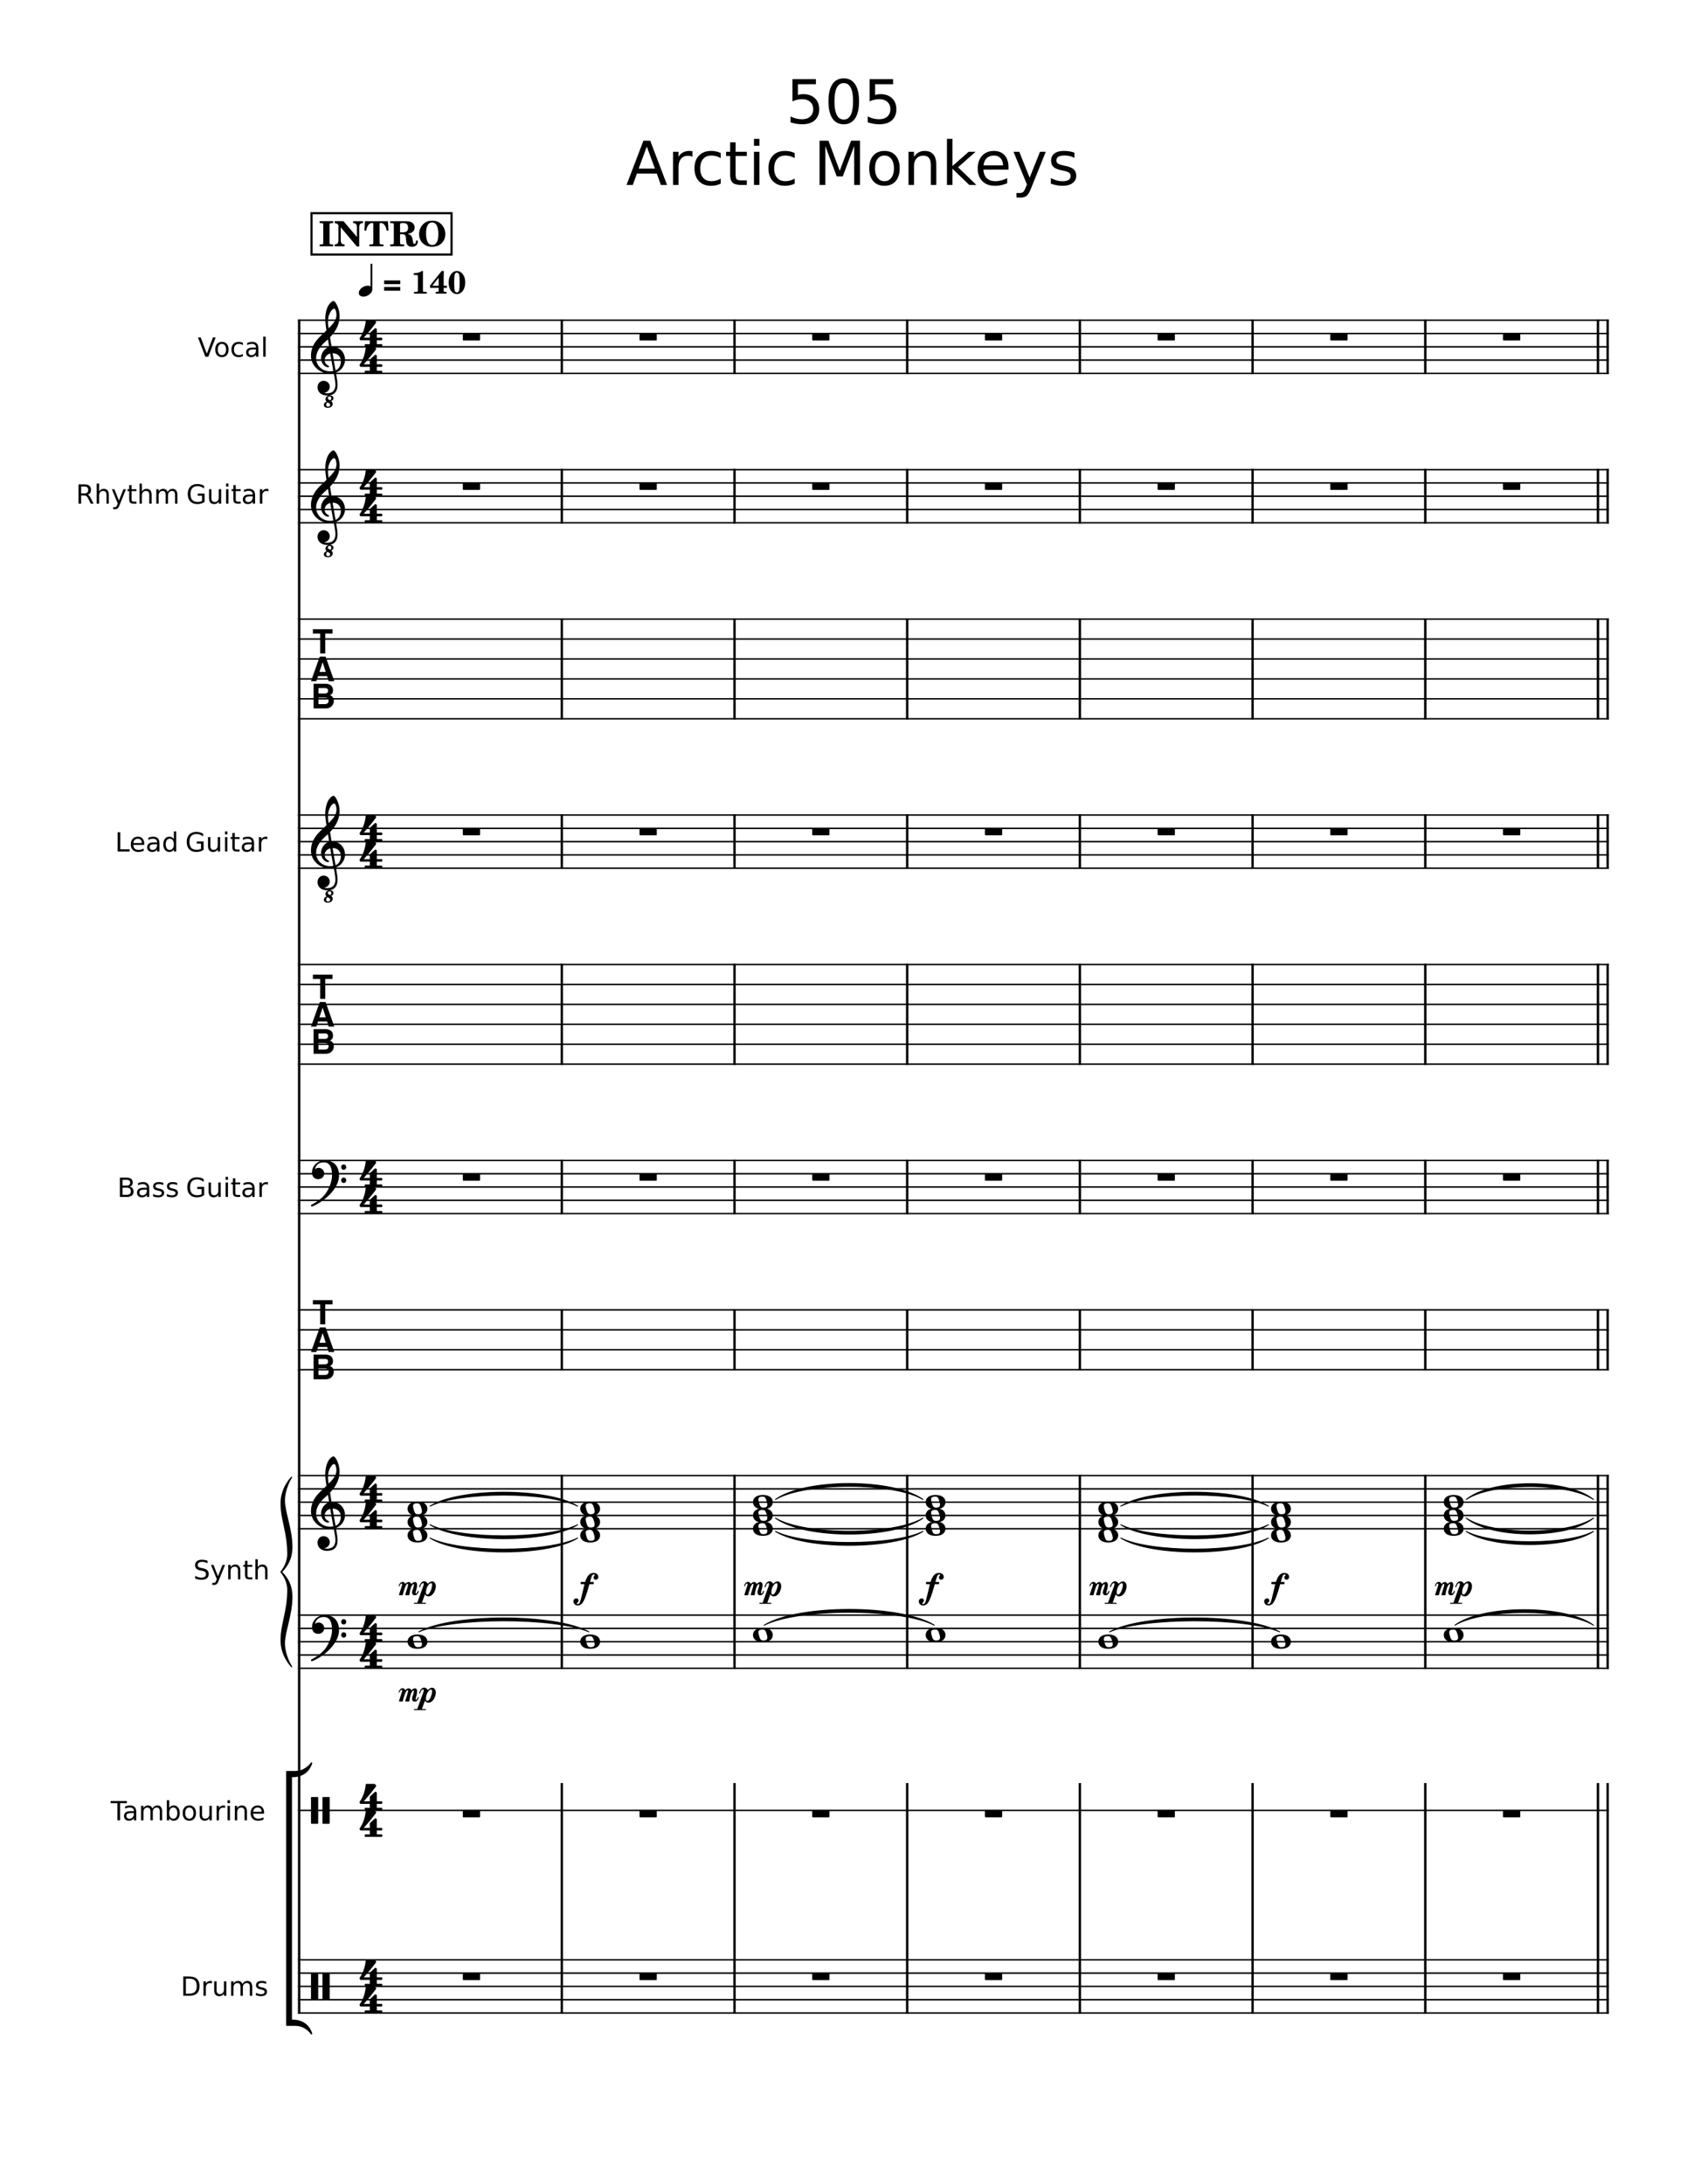 <svg width="3060" height="3960" xmlns="http://www.w3.org/2000/svg" version="1.2" baseProfile="tiny"><path fill="#fff" fill-rule="evenodd" d="M0 0h3060v3960H0V0"/><path class="StaffLines" fill="none" stroke="#000" stroke-width="2.65" stroke-linejoin="bevel" d="M540.464 580.573H2918.27M540.464 604.668H2918.27M540.464 628.762H2918.27M540.464 652.857H2918.27M540.464 676.951H2918.27M540.464 851.506H2918.27M540.464 875.601H2918.27M540.464 899.695H2918.27M540.464 923.79H2918.27M540.464 947.884H2918.27M540.464 1122.44H2918.27M540.464 1158.58H2918.27M540.464 1194.72H2918.27M540.464 1230.86H2918.27M540.464 1267.01H2918.27M540.464 1303.15H2918.27M540.464 1477.7H2918.27M540.464 1501.8H2918.27M540.464 1525.89H2918.27M540.464 1549.99H2918.27M540.464 1574.08H2918.27M540.464 1748.64H2918.27M540.464 1784.78H2918.27M540.464 1820.92H2918.27M540.464 1857.06H2918.27M540.464 1893.2H2918.27M540.464 1929.35H2918.27M540.464 2103.9H2918.27M540.464 2128H2918.27M540.464 2152.09H2918.27M540.464 2176.18H2918.27M540.464 2200.28H2918.27M540.464 2374.83H2918.27M540.464 2410.98H2918.27M540.464 2447.12H2918.27M540.464 2483.26H2918.27M540.464 2675.27H2918.27M540.464 2699.36H2918.27M540.464 2723.46H2918.27M540.464 2747.55H2918.27M540.464 2771.65H2918.27M540.464 2928.26H2918.27M540.464 2952.36H2918.27M540.464 2976.45H2918.27M540.464 3000.55H2918.27M540.464 3024.64H2918.27M540.464 3282.3H2918.27M540.464 3553.23H2918.27M540.464 3577.32H2918.27M540.464 3601.42H2918.27M540.464 3625.51H2918.27M540.464 3649.61H2918.27"/><path class="Text" d="M1173.21 265.78l-14.72 39.906h29.5l-14.78-39.906m-6.13-10.688h12.32l30.56 80.188h-11.28l-7.32-20.579h-36.14l-7.31 20.579h-11.44l30.61-80.188m88.99 29.266a12.892 12.892 0 00-3.62-1.422c-1.31-.302-2.75-.453-4.32-.453-5.59 0-9.89 1.817-12.87 5.453-2.99 3.635-4.49 8.854-4.49 15.656v31.688h-9.94v-60.157h9.94v9.344c2.08-3.656 4.79-6.37 8.12-8.141 3.33-1.77 7.37-2.656 12.13-2.656.69 0 1.44.044 2.27.133.82.088 1.73.227 2.73.414l.05 10.141m51.23-6.922v9.234c-2.79-1.542-5.59-2.698-8.4-3.469a32.213 32.213 0 00-8.52-1.156c-6.41 0-11.38 2.034-14.93 6.102-3.55 4.067-5.32 9.768-5.32 17.101 0 7.344 1.77 13.047 5.32 17.11 3.55 4.062 8.52 6.093 14.93 6.093 2.86 0 5.7-.382 8.52-1.148 2.81-.766 5.61-1.919 8.4-3.461v9.125a40.506 40.506 0 01-8.57 2.906c-2.95.646-6.09.969-9.41.969-9.06 0-16.27-2.846-21.6-8.539-5.34-5.693-8.01-13.378-8.01-23.055 0-9.802 2.69-17.515 8.08-23.14 5.4-5.625 12.78-8.438 22.17-8.438 3.04 0 6.01.313 8.91.938a40.04 40.04 0 018.43 2.828m26.96-19.391v17.078h20.35v7.688h-20.35v32.656c0 4.896.67 8.044 2.01 9.445 1.34 1.401 4.07 2.102 8.19 2.102h10.15v8.266h-10.15c-7.63 0-12.89-1.425-15.79-4.274-2.9-2.849-4.35-8.029-4.35-15.539v-32.656h-7.25v-7.688h7.25v-17.078h9.94m33.34 17.078h9.89v60.157h-9.89v-60.157m0-23.422h9.89v12.516h-9.89v-12.516m73.84 25.735v9.234c-2.79-1.542-5.59-2.698-8.4-3.469a32.158 32.158 0 00-8.52-1.156c-6.41 0-11.38 2.034-14.93 6.102-3.55 4.067-5.32 9.768-5.32 17.101 0 7.344 1.77 13.047 5.32 17.11 3.55 4.062 8.52 6.093 14.93 6.093 2.87 0 5.7-.382 8.52-1.148 2.81-.766 5.61-1.919 8.4-3.461v9.125a40.506 40.506 0 01-8.57 2.906c-2.95.646-6.09.969-9.41.969-9.06 0-16.26-2.846-21.6-8.539s-8.01-13.378-8.01-23.055c0-9.802 2.69-17.515 8.09-23.14 5.39-5.625 12.77-8.438 22.16-8.438 3.04 0 6.01.313 8.91.938a40.04 40.04 0 018.43 2.828M1486.54 255.092h16.17l20.45 54.563 20.58-54.563h16.17v80.188h-10.59v-70.422l-20.67 55h-10.91l-20.67-55v70.422h-10.53v-80.188m117.78 26.953c-5.29 0-9.48 2.068-12.56 6.203-3.09 4.136-4.63 9.802-4.63 17s1.53 12.865 4.59 17c3.07 4.136 7.26 6.203 12.6 6.203 5.27 0 9.44-2.075 12.52-6.226s4.62-9.81 4.62-16.977c0-7.125-1.54-12.773-4.62-16.945-3.08-4.172-7.25-6.258-12.52-6.258m0-8.375c8.59 0 15.34 2.794 20.25 8.383 4.9 5.588 7.36 13.32 7.36 23.195 0 9.854-2.46 17.584-7.36 23.188-4.91 5.604-11.66 8.406-20.25 8.406-8.63 0-15.38-2.802-20.28-8.406-4.89-5.604-7.33-13.334-7.33-23.188 0-9.875 2.44-17.607 7.33-23.195 4.9-5.589 11.65-8.383 20.28-8.383m94 25.297v36.313h-9.89v-35.985c0-5.698-1.11-9.961-3.33-12.789-2.22-2.828-5.55-4.242-9.99-4.242-5.33 0-9.54 1.7-12.62 5.101s-4.63 8.04-4.63 13.915v34h-9.93v-60.157h9.93v9.344c2.37-3.615 5.16-6.318 8.36-8.109 3.21-1.792 6.91-2.688 11.1-2.688 6.9 0 12.13 2.141 15.68 6.422 3.54 4.281 5.32 10.573 5.32 18.875m19.31-47.266h9.94v49.36l29.5-25.938h12.61l-31.91 28.141 33.25 32.016h-12.89l-30.56-29.375v29.375h-9.94v-83.579m111.61 51.032v4.828h-45.45c.43 6.802 2.49 11.984 6.15 15.547 3.67 3.562 8.78 5.343 15.33 5.343 3.8 0 7.49-.463 11.05-1.39 3.56-.927 7.1-2.323 10.61-4.188v9.344a60.035 60.035 0 01-10.92 3.438 54.254 54.254 0 01-11.32 1.187c-9.6 0-17.21-2.794-22.81-8.383-5.6-5.588-8.41-13.143-8.41-22.664 0-9.854 2.66-17.672 7.98-23.453 5.32-5.781 12.49-8.672 21.52-8.672 8.1 0 14.5 2.604 19.21 7.813 4.71 5.208 7.06 12.291 7.06 21.25m-9.89-2.907c-.07-5.406-1.59-9.721-4.54-12.945s-6.86-4.836-11.73-4.836c-5.52 0-9.93 1.56-13.25 4.68-3.31 3.12-5.22 7.508-5.72 13.164l35.24-.063m51.12 41.047c-2.79 7.157-5.51 11.826-8.16 14.008-2.65 2.182-6.2 3.274-10.63 3.274h-7.89v-8.266h5.79c2.72 0 4.83-.643 6.34-1.93 1.5-1.286 3.17-4.331 4.99-9.133l1.78-4.515-24.33-59.188h10.47l18.8 47.047 18.8-47.047h10.48l-26.44 65.75m78.43-63.984v9.359a38.388 38.388 0 00-8.71-3.226 40.31 40.31 0 00-9.34-1.071c-4.91 0-8.59.75-11.04 2.25-2.45 1.5-3.68 3.756-3.68 6.766 0 2.292.88 4.091 2.63 5.398 1.76 1.308 5.29 2.55 10.59 3.727l3.37.766c7.02 1.5 12.01 3.619 14.97 6.359 2.95 2.74 4.42 6.563 4.42 11.469 0 5.583-2.21 10.005-6.63 13.265-4.42 3.261-10.5 4.891-18.22 4.891-3.23 0-6.59-.315-10.08-.945-3.49-.631-7.17-1.571-11.03-2.821v-10.203c3.64 1.896 7.24 3.318 10.79 4.266 3.54.948 7.05 1.422 10.52 1.422 4.65 0 8.24-.797 10.74-2.391 2.51-1.594 3.76-3.838 3.76-6.734 0-2.688-.91-4.748-2.71-6.18-1.81-1.432-5.78-2.81-11.9-4.133l-3.44-.812c-6.11-1.281-10.53-3.258-13.26-5.93-2.72-2.672-4.08-6.331-4.08-10.976 0-5.667 2-10.04 6.01-13.118 4.01-3.078 9.71-4.617 17.08-4.617 3.66 0 7.1.268 10.32.805 3.23.536 6.2 1.341 8.92 2.414M1437.37 143.545h42.6v9.125h-32.66v19.656c1.57-.531 3.15-.932 4.72-1.203 1.57-.271 3.15-.406 4.73-.406 8.95 0 16.04 2.453 21.27 7.359 5.23 4.906 7.84 11.547 7.84 19.922 0 8.635-2.68 15.344-8.05 20.125-5.37 4.781-12.95 7.172-22.73 7.172-3.36 0-6.79-.287-10.28-.86-3.49-.572-7.1-1.432-10.83-2.578v-10.906c3.23 1.75 6.56 3.055 10 3.914 3.44.86 7.07 1.289 10.89 1.289 6.2 0 11.11-1.627 14.72-4.883 3.62-3.255 5.42-7.679 5.42-13.273 0-5.583-1.8-10.003-5.42-13.258-3.61-3.255-8.52-4.883-14.72-4.883-2.89 0-5.78.321-8.67.961-2.88.641-5.83 1.644-8.83 3.008v-40.281m93.08 7.14c-5.58 0-9.78 2.748-12.59 8.243-2.82 5.494-4.22 13.757-4.22 24.789 0 10.989 1.4 19.234 4.22 24.734 2.81 5.5 7.01 8.25 12.59 8.25 5.63 0 9.84-2.75 12.65-8.25 2.81-5.5 4.21-13.745 4.21-24.734 0-11.032-1.4-19.295-4.21-24.789-2.81-5.495-7.02-8.243-12.65-8.243m0-8.593c8.99 0 15.86 3.554 20.6 10.664 4.75 7.109 7.12 17.429 7.12 30.961 0 13.5-2.37 23.804-7.12 30.914-4.74 7.109-11.61 10.664-20.6 10.664-8.99 0-15.86-3.555-20.6-10.664-4.75-7.11-7.12-17.414-7.12-30.914 0-13.532 2.37-23.852 7.12-30.961 4.74-7.11 11.61-10.664 20.6-10.664m46.89 1.453h42.6v9.125h-32.66v19.656c1.57-.531 3.15-.932 4.72-1.203 1.57-.271 3.15-.406 4.73-.406 8.95 0 16.04 2.453 21.27 7.359 5.23 4.906 7.84 11.547 7.84 19.922 0 8.635-2.68 15.344-8.05 20.125-5.37 4.781-12.95 7.172-22.73 7.172-3.36 0-6.79-.287-10.28-.86-3.49-.572-7.1-1.432-10.83-2.578v-10.906c3.23 1.75 6.56 3.055 10 3.914 3.44.86 7.07 1.289 10.89 1.289 6.2 0 11.11-1.627 14.72-4.883 3.62-3.255 5.42-7.679 5.42-13.273 0-5.583-1.8-10.003-5.42-13.258-3.61-3.255-8.52-4.883-14.72-4.883-2.89 0-5.78.321-8.67.961-2.89.641-5.83 1.644-8.83 3.008v-40.281"/><path class="InstrumentName" d="M372.467 646.762l-13.36-35h4.953l11.079 29.469 11.109-29.469h4.922l-13.328 35h-5.375m30.062-23.234c-2.312 0-4.14.904-5.484 2.711-1.344 1.807-2.016 4.278-2.016 7.414 0 3.146.667 5.62 2 7.422 1.334 1.802 3.167 2.703 5.5 2.703 2.292 0 4.11-.906 5.453-2.719 1.344-1.812 2.016-4.281 2.016-7.406 0-3.104-.672-5.568-2.016-7.391-1.343-1.823-3.161-2.734-5.453-2.734m0-3.656c3.75 0 6.696 1.218 8.836 3.656 2.141 2.437 3.211 5.812 3.211 10.125 0 4.302-1.07 7.677-3.211 10.125-2.14 2.448-5.086 3.672-8.836 3.672-3.771 0-6.721-1.224-8.851-3.672-2.131-2.448-3.196-5.823-3.196-10.125 0-4.313 1.065-7.688 3.196-10.125 2.13-2.438 5.08-3.656 8.851-3.656m38.078 1.64v4.032a17.054 17.054 0 00-3.672-1.508 13.92 13.92 0 00-3.718-.508c-2.792 0-4.961.888-6.508 2.664-1.547 1.776-2.32 4.263-2.32 7.461 0 3.208.773 5.698 2.32 7.469 1.547 1.77 3.716 2.656 6.508 2.656 1.25 0 2.489-.167 3.718-.5a16.362 16.362 0 003.672-1.516v3.985a18.216 18.216 0 01-3.742 1.273c-1.286.287-2.659.43-4.117.43-3.948 0-7.086-1.245-9.414-3.735-2.328-2.489-3.492-5.843-3.492-10.062 0-4.281 1.174-7.649 3.523-10.102 2.349-2.453 5.57-3.679 9.664-3.679 1.334 0 2.633.138 3.899.414a18.21 18.21 0 013.679 1.226m19.422 12.047c-3.479 0-5.89.399-7.234 1.195-1.344.797-2.016 2.159-2.016 4.086 0 1.532.503 2.745 1.508 3.641 1.005.896 2.378 1.344 4.117 1.344 2.386 0 4.302-.847 5.75-2.539 1.448-1.693 2.172-3.946 2.172-6.758v-.969h-4.297m8.61-1.781v14.984h-4.313v-3.984c-.989 1.594-2.219 2.771-3.687 3.531-1.469.761-3.266 1.141-5.391 1.141-2.688 0-4.823-.755-6.406-2.266-1.584-1.51-2.375-3.531-2.375-6.062 0-2.959.987-5.188 2.961-6.688 1.974-1.5 4.924-2.25 8.851-2.25h6.047v-.422c0-1.979-.654-3.513-1.961-4.601-1.307-1.089-3.138-1.633-5.492-1.633-1.5 0-2.961.18-4.383.539a17.332 17.332 0 00-4.101 1.617V621.7a29.445 29.445 0 014.586-1.367 21.305 21.305 0 014.335-.461c3.803 0 6.641.984 8.516 2.953 1.875 1.969 2.813 4.953 2.813 8.953m8.875-21.484h4.312v36.468h-4.312v-36.468M159.045 896.789c1.01.344 1.997 1.078 2.961 2.203.963 1.125 1.929 2.672 2.898 4.641l4.797 9.562h-5.078l-4.484-8.984c-1.157-2.344-2.276-3.898-3.36-4.664-1.083-.766-2.562-1.148-4.437-1.148h-5.157v14.796h-4.734v-35h10.688c4 0 6.984.836 8.953 2.508 1.968 1.672 2.953 4.196 2.953 7.571 0 2.208-.513 4.039-1.539 5.492-1.026 1.453-2.513 2.461-4.461 3.023m-11.86-14.703v12.422h5.954c2.281 0 4.002-.526 5.164-1.578 1.161-1.052 1.742-2.604 1.742-4.656 0-2.042-.581-3.584-1.742-4.625-1.162-1.042-2.883-1.563-5.164-1.563h-5.954m50.235 15.266v15.843h-4.313v-15.703c0-2.489-.484-4.351-1.453-5.586-.969-1.234-2.422-1.851-4.359-1.851-2.323 0-4.156.742-5.5 2.226-1.344 1.485-2.016 3.508-2.016 6.071v14.843h-4.344v-36.468h4.344v14.297c1.031-1.584 2.245-2.766 3.641-3.547 1.396-.782 3.01-1.172 4.844-1.172 3.01 0 5.289.935 6.836 2.805 1.546 1.869 2.32 4.617 2.32 8.242m19.531 18.281c-1.219 3.125-2.406 5.164-3.562 6.117-1.157.953-2.704 1.43-4.641 1.43h-3.453v-3.61h2.531c1.188 0 2.109-.281 2.766-.843.656-.563 1.385-1.891 2.187-3.985l.766-1.968-10.61-25.829h4.563l8.203 20.532 8.203-20.532h4.578l-11.531 28.688m21.75-36.141v7.453h8.875v3.344h-8.875v14.25c0 2.146.292 3.524.875 4.133s1.776.914 3.578.914h4.422v3.609h-4.422c-3.333 0-5.633-.622-6.898-1.867-1.266-1.245-1.899-3.508-1.899-6.789v-14.25h-3.156v-3.344h3.156v-7.453h4.344m36.359 17.86v15.843h-4.312v-15.703c0-2.489-.484-4.351-1.453-5.586-.969-1.234-2.422-1.851-4.36-1.851-2.322 0-4.156.742-5.5 2.226-1.343 1.485-2.015 3.508-2.015 6.071v14.843h-4.344v-36.468h4.344v14.297c1.031-1.584 2.245-2.766 3.64-3.547 1.396-.782 3.011-1.172 4.844-1.172 3.011 0 5.289.935 6.836 2.805 1.547 1.869 2.32 4.617 2.32 8.242m29.047-5.375c1.073-1.938 2.36-3.367 3.86-4.289 1.5-.922 3.265-1.383 5.297-1.383 2.739 0 4.851.958 6.336 2.875 1.484 1.917 2.226 4.64 2.226 8.172v15.843h-4.344v-15.703c0-2.52-.445-4.39-1.336-5.609-.89-1.219-2.247-1.828-4.07-1.828-2.239 0-4.008.742-5.305 2.226-1.296 1.485-1.945 3.508-1.945 6.071v14.843h-4.328v-15.703c0-2.531-.445-4.403-1.336-5.617-.891-1.213-2.268-1.82-4.133-1.82-2.198 0-3.945.747-5.242 2.242-1.297 1.495-1.945 3.513-1.945 6.055v14.843h-4.344v-26.25h4.344v4.079c.979-1.615 2.156-2.805 3.531-3.571 1.375-.765 3.01-1.148 4.906-1.148 1.906 0 3.526.484 4.86 1.453 1.333.969 2.323 2.375 2.968 4.219M366.467 908.195v-9.39h-7.735v-3.891h12.422v15.016a20.771 20.771 0 01-6.054 2.953c-2.204.667-4.555 1-7.055 1-5.469 0-9.745-1.599-12.828-4.797-3.084-3.198-4.625-7.651-4.625-13.359 0-5.719 1.541-10.175 4.625-13.367 3.083-3.193 7.359-4.79 12.828-4.79 2.281 0 4.45.282 6.508.844a20.841 20.841 0 015.679 2.485v5.031c-1.75-1.479-3.609-2.594-5.578-3.344a17.275 17.275 0 00-6.203-1.125c-4.281 0-7.497 1.195-9.648 3.586s-3.227 5.951-3.227 10.68c0 4.718 1.076 8.273 3.227 10.664 2.151 2.39 5.367 3.586 9.648 3.586 1.667 0 3.156-.144 4.469-.43 1.312-.286 2.495-.737 3.547-1.352m12.687-5.359v-15.891h4.313v15.719c0 2.49.484 4.354 1.453 5.594.969 1.24 2.422 1.859 4.359 1.859 2.334 0 4.175-.742 5.524-2.226 1.349-1.485 2.023-3.508 2.023-6.071v-14.875h4.313v26.25h-4.313v-4.031c-1.042 1.594-2.255 2.779-3.641 3.555-1.385.776-2.989 1.164-4.812 1.164-3.021 0-5.313-.94-6.875-2.82-1.563-1.881-2.344-4.623-2.344-8.227m30.875-15.891h4.313v26.25h-4.313v-26.25m0-10.218h4.313v5.453h-4.313v-5.453m17.594 2.765v7.453h8.875v3.344h-8.875v14.25c0 2.146.292 3.524.875 4.133s1.776.914 3.578.914h4.422v3.609h-4.422c-3.333 0-5.633-.622-6.898-1.867-1.266-1.245-1.899-3.508-1.899-6.789v-14.25h-3.156v-3.344h3.156v-7.453h4.344m26.469 20.5c-3.479 0-5.891.399-7.235 1.196-1.343.797-2.015 2.159-2.015 4.086 0 1.531.502 2.744 1.508 3.64 1.005.896 2.377 1.344 4.117 1.344 2.385 0 4.302-.846 5.75-2.539 1.448-1.693 2.172-3.945 2.172-6.758v-.969h-4.297m8.609-1.781v14.984h-4.312v-3.984c-.99 1.594-2.219 2.771-3.688 3.531-1.469.761-3.266 1.141-5.391 1.141-2.687 0-4.822-.755-6.406-2.266-1.583-1.51-2.375-3.531-2.375-6.062 0-2.958.987-5.188 2.961-6.688 1.974-1.5 4.925-2.25 8.852-2.25h6.047v-.422c0-1.979-.654-3.513-1.961-4.601-1.308-1.089-3.138-1.633-5.493-1.633a17.442 17.442 0 00-8.484 2.156v-3.984a29.477 29.477 0 014.586-1.367 21.314 21.314 0 014.336-.461c3.802 0 6.641.984 8.516 2.953 1.875 1.969 2.812 4.953 2.812 8.953m24.078-7.234a5.637 5.637 0 00-1.578-.625 8.19 8.19 0 00-1.891-.203c-2.437 0-4.307.794-5.609 2.382-1.302 1.589-1.953 3.868-1.953 6.836v13.828h-4.344v-26.25h4.344v4.079c.906-1.594 2.086-2.779 3.539-3.555 1.453-.776 3.216-1.164 5.289-1.164.302 0 .633.021.992.062.36.042.758.099 1.196.172l.015 4.438M213.451 1508.89h4.734v31.02h17.032v3.98h-21.766v-35m48.156 20.8v2.11h-19.828c.188 2.97 1.081 5.23 2.68 6.78 1.599 1.55 3.831 2.33 6.695 2.33 1.656 0 3.261-.2 4.813-.61a21.804 21.804 0 004.625-1.83v4.08a25.891 25.891 0 01-4.75 1.51c-1.625.35-3.276.52-4.953.52-4.188 0-7.503-1.22-9.946-3.66-2.442-2.45-3.664-5.75-3.664-9.9 0-4.29 1.159-7.7 3.477-10.23 2.318-2.53 5.445-3.79 9.383-3.79 3.531 0 6.325 1.14 8.382 3.42 2.058 2.27 3.086 5.36 3.086 9.27m-4.312-1.27c-.031-2.36-.693-4.25-1.985-5.65-1.291-1.41-3-2.11-5.125-2.11-2.406 0-4.33.68-5.773 2.04-1.443 1.36-2.273 3.27-2.492 5.74l15.375-.02m23.312 2.27c-3.479 0-5.89.4-7.234 1.19-1.344.8-2.016 2.16-2.016 4.09 0 1.53.503 2.75 1.508 3.64 1.005.9 2.378 1.35 4.117 1.35 2.386 0 4.302-.85 5.75-2.54 1.448-1.7 2.172-3.95 2.172-6.76v-.97h-4.297m8.61-1.78v14.98h-4.313v-3.98c-.989 1.59-2.219 2.77-3.687 3.53-1.469.76-3.266 1.14-5.391 1.14-2.687 0-4.823-.76-6.406-2.27-1.583-1.51-2.375-3.53-2.375-6.06 0-2.96.987-5.19 2.961-6.69 1.974-1.5 4.924-2.25 8.851-2.25h6.047v-.42c0-1.98-.653-3.51-1.961-4.6-1.307-1.09-3.138-1.63-5.492-1.63-1.5 0-2.961.18-4.383.54-1.422.36-2.789.9-4.101 1.61v-3.98c1.573-.6 3.101-1.06 4.586-1.37 1.484-.3 2.929-.46 4.336-.46 3.802 0 6.64.99 8.515 2.96 1.875 1.96 2.813 4.95 2.813 8.95m26.14-7.28v-14.21h4.313v36.47h-4.313v-3.93c-.906 1.56-2.049 2.72-3.429 3.48-1.381.76-3.039 1.14-4.977 1.14-3.177 0-5.76-1.27-7.75-3.8-1.989-2.54-2.984-5.87-2.984-10 0-4.12.995-7.45 2.984-9.98 1.99-2.53 4.573-3.8 7.75-3.8 1.938 0 3.596.38 4.977 1.14 1.38.76 2.523 1.92 3.429 3.49m-14.687 9.15c0 3.18.651 5.67 1.953 7.47 1.302 1.8 3.094 2.71 5.375 2.71s4.078-.91 5.391-2.71c1.312-1.8 1.968-4.29 1.968-7.47 0-3.16-.656-5.65-1.968-7.46-1.313-1.81-3.11-2.71-5.391-2.71s-4.073.9-5.375 2.71c-1.302 1.81-1.953 4.3-1.953 7.46M364.607 1538.89v-9.39h-7.734v-3.89h12.422v15.02a20.896 20.896 0 01-6.055 2.95c-2.203.67-4.555 1-7.055 1-5.468 0-9.744-1.6-12.828-4.8-3.083-3.19-4.625-7.65-4.625-13.36 0-5.71 1.542-10.17 4.625-13.36 3.084-3.2 7.36-4.79 12.828-4.79 2.282 0 4.451.28 6.508.84 2.058.56 3.951 1.39 5.68 2.49v5.03c-1.75-1.48-3.609-2.6-5.578-3.35a17.276 17.276 0 00-6.203-1.12c-4.282 0-7.498 1.19-9.649 3.58-2.151 2.39-3.226 5.95-3.226 10.68 0 4.72 1.075 8.28 3.226 10.67 2.151 2.39 5.367 3.58 9.649 3.58 1.666 0 3.156-.14 4.468-.43 1.313-.28 2.495-.73 3.547-1.35m12.688-5.36v-15.89h4.312v15.72c0 2.49.485 4.36 1.453 5.6.969 1.23 2.422 1.85 4.36 1.85 2.333 0 4.174-.74 5.523-2.22 1.349-1.49 2.024-3.51 2.024-6.07v-14.88h4.312v26.25h-4.312v-4.03c-1.042 1.6-2.255 2.78-3.641 3.56-1.385.77-2.989 1.16-4.812 1.16-3.021 0-5.313-.94-6.875-2.82-1.563-1.88-2.344-4.62-2.344-8.23m30.875-15.89h4.312v26.25h-4.312v-26.25m0-10.22h4.312v5.46h-4.312v-5.46m17.594 2.77v7.45h8.875v3.35h-8.875v14.25c0 2.14.291 3.52.875 4.13.583.61 1.776.91 3.578.91h4.422v3.61h-4.422c-3.334 0-5.633-.62-6.899-1.86-1.265-1.25-1.898-3.51-1.898-6.79v-14.25h-3.156v-3.35h3.156v-7.45h4.344m26.468 20.5c-3.479 0-5.89.4-7.234 1.19-1.344.8-2.016 2.16-2.016 4.09 0 1.53.503 2.75 1.508 3.64 1.005.9 2.378 1.35 4.117 1.35 2.386 0 4.302-.85 5.75-2.54 1.448-1.7 2.172-3.95 2.172-6.76v-.97h-4.297m8.61-1.78v14.98h-4.313v-3.98c-.989 1.59-2.219 2.77-3.687 3.53-1.469.76-3.266 1.14-5.391 1.14-2.687 0-4.823-.76-6.406-2.27-1.583-1.51-2.375-3.53-2.375-6.06 0-2.96.987-5.19 2.961-6.69 1.974-1.5 4.924-2.25 8.851-2.25h6.047v-.42c0-1.98-.653-3.51-1.961-4.6-1.307-1.09-3.138-1.63-5.492-1.63-1.5 0-2.961.18-4.383.54-1.422.36-2.789.9-4.101 1.61v-3.98c1.573-.6 3.101-1.06 4.586-1.37 1.484-.3 2.929-.46 4.336-.46 3.802 0 6.64.99 8.515 2.96 1.875 1.96 2.813 4.95 2.813 8.95m24.078-7.24a5.539 5.539 0 00-1.578-.62c-.573-.14-1.203-.2-1.891-.2-2.437 0-4.307.79-5.609 2.38-1.302 1.59-1.953 3.87-1.953 6.83v13.83h-4.344v-26.25h4.344v4.08c.906-1.59 2.086-2.78 3.539-3.55 1.453-.78 3.216-1.17 5.289-1.17.302 0 .633.02.992.06.359.05.758.1 1.195.18l.016 4.43M222.185 2153.37v12.83h7.594c2.542 0 4.427-.53 5.656-1.59 1.23-1.05 1.844-2.67 1.844-4.83 0-2.19-.614-3.8-1.844-4.85-1.229-1.04-3.114-1.56-5.656-1.56h-7.594m0-14.39v10.55h7c2.313 0 4.037-.44 5.172-1.3 1.136-.86 1.703-2.19 1.703-3.97 0-1.77-.567-3.09-1.703-3.97-1.135-.87-2.859-1.31-5.172-1.31h-7m-4.734-3.89h12.094c3.604 0 6.383.75 8.336 2.25 1.953 1.5 2.929 3.64 2.929 6.41 0 2.13-.5 3.83-1.5 5.1-1 1.26-2.468 2.05-4.406 2.36 2.334.5 4.143 1.55 5.43 3.14 1.286 1.59 1.93 3.57 1.93 5.94 0 3.13-1.063 5.54-3.188 7.24-2.125 1.71-5.146 2.56-9.062 2.56h-12.563v-35m44.656 21.8c-3.479 0-5.89.39-7.234 1.19-1.344.8-2.016 2.16-2.016 4.09 0 1.53.503 2.74 1.508 3.64 1.005.89 2.378 1.34 4.117 1.34 2.386 0 4.302-.84 5.75-2.54 1.448-1.69 2.172-3.94 2.172-6.75v-.97h-4.297m8.61-1.78v14.98h-4.313v-3.98c-.989 1.59-2.219 2.77-3.687 3.53-1.469.76-3.266 1.14-5.391 1.14-2.687 0-4.823-.76-6.406-2.27-1.583-1.51-2.375-3.53-2.375-6.06 0-2.96.987-5.19 2.961-6.69 1.974-1.5 4.924-2.25 8.851-2.25h6.047v-.42c0-1.98-.653-3.51-1.961-4.6-1.307-1.09-3.138-1.63-5.492-1.63-1.5 0-2.961.17-4.383.53-1.422.36-2.789.9-4.101 1.62v-3.98a29.145 29.145 0 014.586-1.37c1.484-.31 2.929-.46 4.336-.46 3.802 0 6.64.98 8.515 2.95 1.875 1.97 2.813 4.96 2.813 8.96m25.609-10.5v4.07a17.15 17.15 0 00-7.875-1.87c-2.146 0-3.752.33-4.82.98-1.068.66-1.602 1.64-1.602 2.96 0 1 .383 1.78 1.149 2.36.765.57 2.304 1.11 4.617 1.62l1.469.33c3.062.65 5.239 1.58 6.531 2.78 1.292 1.2 1.937 2.86 1.937 5 0 2.44-.966 4.37-2.898 5.8-1.932 1.42-4.586 2.14-7.961 2.14-1.406 0-2.87-.14-4.391-.42-1.52-.27-3.125-.69-4.812-1.24v-4.45c1.594.83 3.164 1.45 4.711 1.86 1.547.42 3.075.62 4.586.62 2.031 0 3.593-.34 4.687-1.04 1.094-.69 1.641-1.67 1.641-2.94 0-1.17-.393-2.06-1.18-2.69-.786-.62-2.518-1.23-5.195-1.81l-1.5-.35c-2.667-.56-4.594-1.42-5.781-2.59-1.188-1.17-1.782-2.77-1.782-4.8 0-2.47.875-4.37 2.625-5.72 1.75-1.34 4.235-2.01 7.453-2.01 1.594 0 3.094.12 4.5.35 1.407.23 2.704.59 3.891 1.06m25 0v4.07a17.15 17.15 0 00-7.875-1.87c-2.146 0-3.752.33-4.82.98-1.068.66-1.602 1.64-1.602 2.96 0 1 .383 1.78 1.149 2.36.765.57 2.304 1.11 4.617 1.62l1.469.33c3.062.65 5.239 1.58 6.531 2.78 1.292 1.2 1.937 2.86 1.937 5 0 2.44-.966 4.37-2.898 5.8-1.932 1.42-4.586 2.14-7.961 2.14-1.406 0-2.87-.14-4.391-.42-1.52-.27-3.125-.69-4.812-1.24v-4.45c1.594.83 3.164 1.45 4.711 1.86 1.547.42 3.075.62 4.586.62 2.031 0 3.593-.34 4.687-1.04 1.094-.69 1.641-1.67 1.641-2.94 0-1.17-.393-2.06-1.18-2.69-.786-.62-2.518-1.23-5.195-1.81l-1.5-.35c-2.667-.56-4.594-1.42-5.781-2.59-1.188-1.17-1.782-2.77-1.782-4.8 0-2.47.875-4.37 2.625-5.72 1.75-1.34 4.235-2.01 7.453-2.01 1.594 0 3.094.12 4.5.35 1.407.23 2.704.59 3.891 1.06M365.639 2165.09v-9.39h-7.735v-3.89h12.422v15.01a20.657 20.657 0 01-6.055 2.96c-2.203.66-4.554 1-7.054 1-5.469 0-9.745-1.6-12.828-4.8-3.084-3.2-4.625-7.65-4.625-13.36 0-5.72 1.541-10.17 4.625-13.37 3.083-3.19 7.359-4.79 12.828-4.79 2.281 0 4.45.29 6.508.85a20.86 20.86 0 015.679 2.48v5.03c-1.75-1.48-3.609-2.59-5.578-3.34a17.272 17.272 0 00-6.203-1.12c-4.281 0-7.497 1.19-9.648 3.58s-3.227 5.95-3.227 10.68c0 4.72 1.076 8.27 3.227 10.66 2.151 2.4 5.367 3.59 9.648 3.59 1.667 0 3.156-.14 4.469-.43 1.312-.29 2.495-.74 3.547-1.35m12.687-5.36v-15.89h4.313v15.72c0 2.49.484 4.35 1.453 5.59.968 1.24 2.422 1.86 4.359 1.86 2.333 0 4.175-.74 5.524-2.23 1.349-1.48 2.023-3.5 2.023-6.07v-14.87h4.312v26.25h-4.312v-4.03c-1.042 1.59-2.255 2.78-3.641 3.55-1.385.78-2.989 1.17-4.812 1.17-3.021 0-5.313-.94-6.875-2.82-1.563-1.88-2.344-4.63-2.344-8.23m30.875-15.89h4.313v26.25h-4.313v-26.25m0-10.22h4.313v5.45h-4.313v-5.45m17.594 2.77v7.45h8.875v3.34h-8.875v14.25c0 2.15.292 3.53.875 4.14.583.61 1.776.91 3.578.91h4.422v3.61h-4.422c-3.333 0-5.633-.62-6.898-1.87-1.266-1.24-1.899-3.51-1.899-6.79v-14.25h-3.156v-3.34h3.156v-7.45h4.344m26.469 20.5c-3.48 0-5.891.39-7.235 1.19-1.344.8-2.015 2.16-2.015 4.09 0 1.53.502 2.74 1.507 3.64 1.006.89 2.378 1.34 4.118 1.34 2.385 0 4.302-.84 5.75-2.54 1.448-1.69 2.171-3.94 2.171-6.75v-.97h-4.296m8.609-1.78v14.98h-4.313v-3.98c-.989 1.59-2.218 2.77-3.687 3.53-1.469.76-3.266 1.14-5.391 1.14-2.687 0-4.823-.76-6.406-2.27-1.583-1.51-2.375-3.53-2.375-6.06 0-2.96.987-5.19 2.961-6.69 1.974-1.5 4.925-2.25 8.852-2.25h6.046v-.42c0-1.98-.653-3.51-1.96-4.6-1.308-1.09-3.138-1.63-5.493-1.63-1.5 0-2.961.17-4.382.53-1.422.36-2.79.9-4.102 1.62v-3.98a29.177 29.177 0 014.586-1.37 21.17 21.17 0 014.336-.46c3.802 0 6.64.98 8.515 2.95 1.875 1.97 2.813 4.96 2.813 8.96m24.078-7.24a5.539 5.539 0 00-1.578-.62 7.964 7.964 0 00-1.891-.21c-2.437 0-4.307.8-5.609 2.39-1.302 1.58-1.953 3.86-1.953 6.83v13.83h-4.344v-26.25h4.344v4.08c.906-1.6 2.086-2.78 3.539-3.56 1.453-.77 3.216-1.16 5.289-1.16.302 0 .633.02.992.06.36.04.758.1 1.195.17l.016 4.44M376.42 2829.61v4.61c-1.792-.85-3.485-1.49-5.078-1.91-1.594-.43-3.136-.64-4.625-.64-2.573 0-4.56.5-5.961 1.5-1.401 1-2.102 2.43-2.102 4.27 0 1.54.466 2.71 1.399 3.5.932.79 2.695 1.43 5.289 1.91l2.859.59c3.531.67 6.136 1.85 7.813 3.55 1.677 1.69 2.515 3.96 2.515 6.81 0 3.38-1.135 5.95-3.406 7.71-2.271 1.75-5.604 2.63-10 2.63-1.656 0-3.417-.19-5.281-.57a40.518 40.518 0 01-5.797-1.66v-4.88c1.917 1.08 3.797 1.89 5.64 2.43 1.844.55 3.657.82 5.438.82 2.708 0 4.797-.53 6.266-1.59 1.468-1.06 2.203-2.58 2.203-4.55 0-1.72-.529-3.06-1.586-4.03-1.057-.97-2.789-1.69-5.196-2.17l-2.875-.56c-3.531-.71-6.085-1.82-7.664-3.32-1.578-1.5-2.367-3.58-2.367-6.25 0-3.09 1.089-5.53 3.266-7.31 2.177-1.78 5.182-2.67 9.015-2.67 1.636 0 3.305.15 5.008.45 1.703.29 3.446.74 5.227 1.33m20.234 36.28c-1.219 3.13-2.406 5.17-3.562 6.12-1.157.95-2.703 1.43-4.641 1.43h-3.453v-3.61h2.531c1.188 0 2.11-.28 2.766-.84.656-.57 1.385-1.89 2.187-3.99l.766-1.97-10.609-25.83h4.562l8.203 20.54 8.203-20.54h4.578l-11.531 28.69m39.297-18.28v15.84h-4.312v-15.7c0-2.49-.485-4.35-1.454-5.58-.968-1.24-2.421-1.86-4.359-1.86-2.323 0-4.156.75-5.5 2.23-1.344 1.49-2.016 3.51-2.016 6.07v14.84h-4.343v-26.25h4.343v4.08c1.032-1.58 2.245-2.76 3.641-3.54 1.396-.79 3.011-1.18 4.844-1.18 3.01 0 5.289.94 6.836 2.81 1.547 1.87 2.32 4.62 2.32 8.24m12.875-17.86v7.45h8.875v3.35h-8.875v14.25c0 2.14.292 3.52.875 4.13.583.61 1.776.92 3.578.92h4.422v3.6h-4.422c-3.333 0-5.633-.62-6.898-1.86-1.266-1.25-1.899-3.51-1.899-6.79v-14.25h-3.156v-3.35h3.156v-7.45h4.344m36.359 17.86v15.84h-4.312v-15.7c0-2.49-.484-4.35-1.453-5.58-.969-1.24-2.422-1.86-4.36-1.86-2.322 0-4.156.75-5.5 2.23-1.343 1.49-2.015 3.51-2.015 6.07v14.84h-4.344v-36.46h4.344v14.29c1.031-1.58 2.245-2.76 3.64-3.54 1.396-.79 3.011-1.18 4.844-1.18 3.011 0 5.289.94 6.836 2.81 1.547 1.87 2.32 4.62 2.32 8.24M200.592 3265.3h29.609v3.98h-12.422v31.02h-4.765v-31.02h-12.422v-3.98m37.953 21.79c-3.479 0-5.891.4-7.235 1.2-1.343.79-2.015 2.16-2.015 4.08 0 1.53.502 2.75 1.508 3.64 1.005.9 2.377 1.35 4.117 1.35 2.385 0 4.302-.85 5.75-2.54 1.448-1.69 2.172-3.95 2.172-6.76v-.97h-4.297m8.609-1.78v14.99h-4.312v-3.99c-.99 1.59-2.219 2.77-3.688 3.53-1.469.76-3.265 1.14-5.39 1.14-2.688 0-4.823-.75-6.407-2.26-1.583-1.51-2.375-3.53-2.375-6.07 0-2.95.987-5.18 2.961-6.68 1.974-1.5 4.925-2.25 8.852-2.25h6.047v-.42c0-1.98-.654-3.52-1.961-4.61-1.307-1.09-3.138-1.63-5.492-1.63-1.5 0-2.961.18-4.383.54-1.422.36-2.789.9-4.102 1.62v-3.99c1.573-.6 3.102-1.06 4.586-1.36 1.485-.31 2.93-.47 4.336-.47 3.802 0 6.641.99 8.516 2.96s2.812 4.95 2.812 8.95m29.313-6.23c1.073-1.94 2.359-3.37 3.859-4.29 1.5-.92 3.266-1.39 5.297-1.39 2.74 0 4.852.96 6.336 2.88s2.226 4.64 2.226 8.17v15.85h-4.343v-15.71c0-2.52-.446-4.39-1.336-5.61-.891-1.22-2.248-1.83-4.071-1.83-2.239 0-4.007.75-5.304 2.23-1.297 1.49-1.946 3.51-1.946 6.07v14.85h-4.328v-15.71c0-2.53-.445-4.4-1.336-5.62-.89-1.21-2.268-1.82-4.132-1.82-2.198 0-3.946.75-5.243 2.25-1.296 1.49-1.945 3.51-1.945 6.05v14.85h-4.344v-26.25h4.344v4.07c.979-1.61 2.156-2.8 3.531-3.57 1.375-.76 3.011-1.15 4.907-1.15 1.906 0 3.526.49 4.859 1.46 1.333.97 2.323 2.37 2.969 4.22m45.156 8.11c0-3.17-.654-5.66-1.961-7.47-1.307-1.8-3.102-2.71-5.383-2.71s-4.073.91-5.375 2.71c-1.302 1.81-1.953 4.3-1.953 7.47s.651 5.66 1.953 7.46c1.302 1.81 3.094 2.71 5.375 2.71s4.076-.9 5.383-2.71c1.307-1.8 1.961-4.29 1.961-7.46m-14.672-9.16c.906-1.56 2.05-2.72 3.43-3.48 1.38-.77 3.034-1.15 4.961-1.15 3.187 0 5.776 1.27 7.765 3.8 1.99 2.53 2.985 5.86 2.985 9.99 0 4.12-.995 7.45-2.985 9.99-1.989 2.53-4.578 3.8-7.765 3.8-1.927 0-3.581-.38-4.961-1.14-1.38-.76-2.524-1.92-3.43-3.48v3.94h-4.344v-36.47h4.344v14.2m36.469-.97c-2.313 0-4.141.9-5.485 2.71-1.343 1.81-2.015 4.28-2.015 7.42 0 3.14.667 5.62 2 7.42 1.333 1.8 3.167 2.7 5.5 2.7 2.292 0 4.109-.91 5.453-2.72 1.344-1.81 2.016-4.28 2.016-7.4 0-3.11-.672-5.57-2.016-7.39-1.344-1.83-3.161-2.74-5.453-2.74m0-3.66c3.75 0 6.695 1.22 8.836 3.66 2.14 2.44 3.211 5.81 3.211 10.13 0 4.3-1.071 7.67-3.211 10.12-2.141 2.45-5.086 3.67-8.836 3.67-3.771 0-6.721-1.22-8.852-3.67-2.13-2.45-3.195-5.82-3.195-10.12 0-4.32 1.065-7.69 3.195-10.13 2.131-2.44 5.081-3.66 8.852-3.66m18.734 16.54v-15.89h4.313v15.71c0 2.49.484 4.36 1.453 5.6.969 1.24 2.422 1.86 4.359 1.86 2.334 0 4.175-.75 5.524-2.23 1.349-1.48 2.023-3.51 2.023-6.07v-14.87h4.313v26.25h-4.313v-4.04c-1.042 1.6-2.255 2.78-3.641 3.56-1.385.77-2.989 1.16-4.812 1.16-3.021 0-5.313-.94-6.875-2.82-1.563-1.88-2.344-4.62-2.344-8.22m46.078-11.86a5.866 5.866 0 00-1.578-.63 8.536 8.536 0 00-1.89-.2c-2.438 0-4.308.79-5.61 2.38-1.302 1.59-1.953 3.87-1.953 6.84v13.83h-4.344v-26.25h4.344v4.07c.906-1.59 2.086-2.78 3.539-3.55 1.453-.78 3.216-1.17 5.289-1.17.302 0 .633.03.992.07.36.04.758.1 1.196.17l.015 4.44m4.532-4.03h4.312v26.25h-4.312v-26.25m0-10.22h4.312v5.45h-4.312v-5.45m35.14 20.62v15.85h-4.312v-15.71c0-2.49-.485-4.35-1.453-5.58-.969-1.24-2.422-1.86-4.36-1.86-2.323 0-4.156.75-5.5 2.23-1.344 1.49-2.015 3.51-2.015 6.07v14.85h-4.344v-26.25h4.344v4.07c1.031-1.58 2.244-2.76 3.64-3.54 1.396-.78 3.011-1.18 4.844-1.18 3.01 0 5.289.94 6.836 2.81 1.547 1.87 2.32 4.62 2.32 8.24m31.063 1.64v2.11h-19.828c.187 2.97 1.08 5.23 2.679 6.78 1.599 1.55 3.831 2.33 6.696 2.33 1.656 0 3.26-.2 4.812-.61 1.552-.4 3.094-1.01 4.625-1.83v4.08a25.891 25.891 0 01-4.75 1.51c-1.625.35-3.276.52-4.953.52-4.188 0-7.503-1.22-9.945-3.66-2.443-2.44-3.664-5.74-3.664-9.9 0-4.29 1.158-7.7 3.476-10.23 2.318-2.52 5.445-3.79 9.383-3.79 3.531 0 6.326 1.14 8.383 3.42 2.057 2.27 3.086 5.37 3.086 9.27m-4.313-1.26c-.031-2.37-.692-4.25-1.984-5.66-1.292-1.41-3-2.11-5.125-2.11-2.406 0-4.331.68-5.774 2.04-1.442 1.36-2.273 3.27-2.492 5.74l15.375-.01M337.185 3587.31v27.22h5.719c4.823 0 8.357-1.1 10.602-3.28 2.245-2.19 3.367-5.65 3.367-10.36 0-4.69-1.122-8.13-3.367-10.31-2.245-2.18-5.779-3.27-10.602-3.27h-5.719m-4.734-3.89h9.719c6.781 0 11.758 1.41 14.93 4.23 3.171 2.82 4.757 7.24 4.757 13.24 0 6.03-1.593 10.46-4.781 13.29-3.187 2.82-8.156 4.24-14.906 4.24h-9.719v-35m51.969 12.78a5.866 5.866 0 00-1.578-.63 8.539 8.539 0 00-1.891-.2c-2.437 0-4.307.79-5.609 2.38-1.302 1.59-1.953 3.87-1.953 6.84v13.83h-4.344v-26.25h4.344v4.08c.906-1.6 2.086-2.78 3.539-3.56 1.453-.78 3.216-1.16 5.289-1.16.302 0 .633.02.992.06.359.04.758.1 1.195.17l.016 4.44m4.078 11.86v-15.89h4.312v15.72c0 2.49.485 4.35 1.454 5.59.968 1.24 2.421 1.86 4.359 1.86 2.333 0 4.174-.74 5.523-2.23 1.349-1.48 2.024-3.51 2.024-6.07v-14.87h4.312v26.25h-4.312v-4.03c-1.042 1.59-2.255 2.77-3.641 3.55-1.385.78-2.989 1.16-4.812 1.16-3.021 0-5.313-.94-6.875-2.82-1.563-1.88-2.344-4.62-2.344-8.22m51.312-10.86c1.073-1.94 2.36-3.37 3.86-4.29 1.5-.92 3.265-1.38 5.297-1.38 2.739 0 4.851.95 6.336 2.87 1.484 1.92 2.226 4.64 2.226 8.17v15.85h-4.344v-15.71c0-2.52-.445-4.39-1.335-5.61-.891-1.21-2.248-1.82-4.071-1.82-2.239 0-4.008.74-5.304 2.22-1.297 1.49-1.946 3.51-1.946 6.07v14.85h-4.328v-15.71c0-2.53-.445-4.4-1.336-5.61-.89-1.22-2.268-1.82-4.133-1.82-2.198 0-3.945.74-5.242 2.24-1.297 1.49-1.945 3.51-1.945 6.05v14.85h-4.344v-26.25h4.344v4.08c.979-1.62 2.156-2.81 3.531-3.57 1.375-.77 3.011-1.15 4.906-1.15 1.907 0 3.526.48 4.86 1.45 1.333.97 2.323 2.37 2.968 4.22m43.047-4.27v4.08a17.457 17.457 0 00-3.797-1.41 17.673 17.673 0 00-4.078-.46c-2.145 0-3.752.32-4.82.98-1.068.66-1.602 1.64-1.602 2.95 0 1 .383 1.79 1.149 2.36.766.58 2.305 1.12 4.617 1.63l1.469.33c3.062.65 5.239 1.58 6.531 2.78 1.292 1.2 1.938 2.86 1.938 5 0 2.43-.967 4.37-2.899 5.79-1.932 1.43-4.586 2.14-7.961 2.14a24.2 24.2 0 01-4.39-.41 37.46 37.46 0 01-4.813-1.24V3613c1.594.83 3.164 1.45 4.711 1.86 1.547.41 3.076.62 4.586.62 2.031 0 3.594-.35 4.687-1.04 1.094-.69 1.641-1.67 1.641-2.94 0-1.17-.393-2.07-1.18-2.69-.786-.63-2.518-1.23-5.195-1.81l-1.5-.35c-2.667-.56-4.594-1.43-5.781-2.59-1.188-1.17-1.781-2.77-1.781-4.8 0-2.47.875-4.37 2.625-5.72 1.75-1.34 4.234-2.01 7.453-2.01 1.593 0 3.093.11 4.5.35 1.406.23 2.703.58 3.89 1.05"/><path class="TieSegment" stroke="#000" stroke-width="1.69" stroke-linecap="round" stroke-linejoin="round" fill-rule="evenodd" d="M1406.54 2776.47c53.53 26.83 214.13 26.83 267.66 0-53.53 33.58-214.13 33.58-267.66 0"/><path class="TieSegment" stroke="#000" stroke-width="1.69" stroke-linecap="round" stroke-linejoin="round" fill-rule="evenodd" d="M1406.54 2752.37c53.53 31.87 214.13 31.87 267.66 0-53.53 38.62-214.13 38.62-267.66 0M1406.54 2718.64c53.53-38.61 214.13-38.61 267.66 0-53.53-31.87-214.13-31.87-267.66 0M2033.03 2788.51c53.53 26.84 214.13 26.84 267.66 0-53.53 33.59-214.13 33.59-267.66 0"/><path class="TieSegment" stroke="#000" stroke-width="1.69" stroke-linecap="round" stroke-linejoin="round" fill-rule="evenodd" d="M2033.03 2764.42c53.53 26.84 214.13 26.84 267.66 0-53.53 33.58-214.13 33.58-267.66 0M2033.03 2730.69c53.53-33.59 214.13-33.59 267.66 0-53.53-26.84-214.13-26.84-267.66 0M780.05 2730.69c53.532-33.59 214.129-33.59 267.66 0-53.531-26.84-214.128-26.84-267.66 0M780.05 2764.42c53.532 26.84 214.129 26.84 267.66 0-53.531 33.58-214.128 33.58-267.66 0"/><path class="TieSegment" stroke="#000" stroke-width="1.69" stroke-linecap="round" stroke-linejoin="round" fill-rule="evenodd" d="M780.05 2788.51c53.532 26.84 214.129 26.84 267.66 0-53.531 33.59-214.128 33.59-267.66 0M2659.52 2776.47c46.16 25.02 184.64 25.02 230.8 0-46.16 31.77-184.64 31.77-230.8 0"/><path class="TieSegment" stroke="#000" stroke-width="1.69" stroke-linecap="round" stroke-linejoin="round" fill-rule="evenodd" d="M2659.52 2752.37c46.16 31.41 184.64 31.41 230.8 0-46.16 38.16-184.64 38.16-230.8 0M2659.52 2718.64c46.16-38.16 184.64-38.16 230.8 0-46.16-31.41-184.64-31.41-230.8 0M2639.19 2946.48c50.22-37.36 200.9-37.36 251.13 0-50.23-30.61-200.91-30.61-251.13 0M2012.7 2958.53c61.68-33.45 246.74-33.45 308.42 0-61.68-26.7-246.74-26.7-308.42 0M759.717 2958.53c61.685-33.45 246.743-33.45 308.423 0-61.68-26.7-246.738-26.7-308.423 0M1386.21 2946.48c61.68-38.03 246.74-38.03 308.42 0-61.68-31.28-246.74-31.28-308.42 0"/><path class="BarLine" fill="none" stroke="#000" stroke-width="4.34" stroke-linejoin="bevel" d="M1958.77 579.248v99.028M1645.53 579.248v99.028M2898.51 579.248v99.028M2916.1 579.248v99.028M2585.27 579.248v99.028M1019.04 579.248v99.028M2272.02 579.248v99.028M1332.28 579.248v99.028M542.633 579.248v272.258M2272.02 850.181v99.029M1332.28 850.181v99.029M1019.04 850.181v99.029M2585.27 850.181v99.029M542.633 850.181v272.259M1958.77 850.181v99.029M1645.53 850.181v99.029M2898.51 850.181v99.029M2916.1 850.181v99.029M2585.27 1121.11v183.36M2272.02 1121.11v183.36M1332.28 1121.11v183.36M1019.04 1121.11v183.36M1958.77 1121.11v183.36M1645.53 1121.11v183.36M2898.51 1121.11v183.36M2916.1 1121.11v183.36M542.633 1121.11v356.59M2272.02 1476.38v99.03M2898.51 1476.38v99.03M2916.1 1476.38v99.03M1332.28 1476.38v99.03M1019.04 1476.38v99.03M1958.77 1476.38v99.03M1645.53 1476.38v99.03M542.633 1476.38v272.26M2585.27 1476.38v99.03M2898.51 1747.31v183.36M2916.1 1747.31v183.36M2272.02 1747.31v183.36M1332.28 1747.31v183.36M1019.04 1747.31v183.36M542.633 1747.31v356.59M1958.77 1747.31v183.36M2585.27 1747.31v183.36M1645.53 1747.31v183.36M2898.51 2102.58v99.02M2916.1 2102.58v99.02M1958.77 2102.58v99.02M2585.27 2102.58v99.02M2272.02 2102.58v99.02M1332.28 2102.58v99.02M1019.04 2102.58v99.02M1645.53 2102.58v99.02M542.633 2102.58v272.25M1958.77 2373.51v111.07M1332.28 2373.51v111.07M1019.04 2373.51v111.07M542.633 2373.51v301.76M1645.53 2373.51v111.07M2272.02 2373.51v111.07M2898.51 2373.51v111.07M2916.1 2373.51v111.07M2585.27 2373.51v111.07M2898.51 2673.94v254.32M2916.1 2673.94v254.32M542.633 2673.94v254.32M2272.02 2673.94v254.32M1332.28 2673.94v254.32M2585.27 2673.94v254.32M1958.77 2673.94v254.32M1645.53 2673.94v254.32M1019.04 2673.94v254.32M1958.77 2926.94v99.03M542.633 2926.94v355.36M2585.27 2926.94v99.03M2272.02 2926.94v99.03M2898.51 2926.94v99.03M2916.1 2926.94v99.03M1645.53 2926.94v99.03M1019.04 2926.94v99.03M1332.28 2926.94v99.03M1645.53 3232.78v320.45M1019.04 3232.78v320.45M1332.28 3232.78v320.45M2272.02 3232.78v320.45M2898.51 3232.78v320.45M2916.1 3232.78v320.45M2585.27 3232.78v320.45M1958.77 3232.78v320.45M542.633 3232.78v320.45M1332.28 3551.9v99.03M2272.02 3551.9v99.03M1645.53 3551.9v99.03M1958.77 3551.9v99.03M2585.27 3551.9v99.03M542.633 3551.9v99.03M1019.04 3551.9v99.03M2898.51 3551.9v99.03M2916.1 3551.9v99.03"/><path class="Note" d="M2010.296 2746.499c-13.297 0-18.026 6.746-18.026 13.01 0 6.265 4.729 13.012 18.026 13.012s17.92-6.747 17.92-13.011c0-6.265-4.623-13.011-17.92-13.011m.768 22.935c-2.696 0-4.533-.768-5.783-3.178s-2.982-8.674-3.087-11.189c-.196-2.605.768-4.141 3.087-4.909 1.16-.392 2.696-.587 4.247-.587 2.59 0 4.337.587 5.677 3.192 1.355 2.5 3.192 8.765 3.192 11.174 0 4.729-3.478 5.497-7.333 5.497"/><path class="Note" d="M2010.296 2770.589c-13.297 0-18.026 6.746-18.026 13.01 0 6.265 4.729 13.012 18.026 13.012s17.92-6.747 17.92-13.011c0-6.265-4.623-13.011-17.92-13.011m.768 22.935c-2.696 0-4.533-.768-5.783-3.178s-2.982-8.674-3.087-11.189c-.196-2.605.768-4.141 3.087-4.909 1.16-.392 2.696-.587 4.247-.587 2.59 0 4.337.587 5.677 3.192 1.355 2.5 3.192 8.765 3.192 11.174 0 4.729-3.478 5.497-7.333 5.497M2323.536 2770.589c-13.297 0-18.026 6.746-18.026 13.01 0 6.265 4.729 13.012 18.026 13.012s17.92-6.747 17.92-13.011c0-6.265-4.623-13.011-17.92-13.011m.768 22.935c-2.696 0-4.533-.768-5.783-3.178s-2.982-8.674-3.087-11.189c-.196-2.605.768-4.141 3.087-4.909 1.16-.392 2.696-.587 4.247-.587 2.59 0 4.337.587 5.677 3.192 1.355 2.5 3.192 8.765 3.192 11.174 0 4.729-3.478 5.497-7.333 5.497M2636.786 2710.359c-13.297 0-18.026 6.746-18.026 13.01 0 6.265 4.729 13.012 18.026 13.012s17.92-6.747 17.92-13.011c0-6.265-4.623-13.011-17.92-13.011m.768 22.935c-2.696 0-4.533-.768-5.783-3.178s-2.982-8.674-3.087-11.189c-.196-2.605.768-4.141 3.087-4.909 1.16-.392 2.696-.587 4.247-.587 2.59 0 4.337.587 5.677 3.192 1.355 2.5 3.192 8.765 3.192 11.174 0 4.729-3.478 5.497-7.333 5.497"/><path class="Note" d="M2636.786 2734.449c-13.297 0-18.026 6.746-18.026 13.01 0 6.265 4.729 13.012 18.026 13.012s17.92-6.747 17.92-13.011c0-6.265-4.623-13.011-17.92-13.011m.768 22.935c-2.696 0-4.533-.768-5.783-3.178s-2.982-8.674-3.087-11.189c-.196-2.605.768-4.141 3.087-4.909 1.16-.392 2.696-.587 4.247-.587 2.59 0 4.337.587 5.677 3.192 1.355 2.5 3.192 8.765 3.192 11.174 0 4.729-3.478 5.497-7.333 5.497"/><path class="Note" d="M2636.786 2758.549c-13.297 0-18.026 6.746-18.026 13.01 0 6.265 4.729 13.012 18.026 13.012s17.92-6.747 17.92-13.011c0-6.265-4.623-13.011-17.92-13.011m.768 22.935c-2.696 0-4.533-.768-5.783-3.178s-2.982-8.674-3.087-11.189c-.196-2.605.768-4.141 3.087-4.909 1.16-.392 2.696-.587 4.247-.587 2.59 0 4.337.587 5.677 3.192 1.355 2.5 3.192 8.765 3.192 11.174 0 4.729-3.478 5.497-7.333 5.497M757.31 2770.589c-13.296 0-18.025 6.746-18.025 13.01 0 6.265 4.729 13.012 18.026 13.012s17.92-6.747 17.92-13.011c0-6.265-4.623-13.011-17.92-13.011m.768 22.935c-2.696 0-4.533-.768-5.783-3.178s-2.982-8.674-3.087-11.189c-.196-2.605.768-4.141 3.087-4.909 1.16-.392 2.696-.587 4.247-.587 2.59 0 4.337.587 5.677 3.192 1.355 2.5 3.192 8.765 3.192 11.174 0 4.729-3.478 5.497-7.333 5.497M2010.296 2722.409c-13.297 0-18.026 6.746-18.026 13.01 0 6.265 4.729 13.012 18.026 13.012s17.92-6.747 17.92-13.011c0-6.265-4.623-13.011-17.92-13.011m.768 22.935c-2.696 0-4.533-.768-5.783-3.178s-2.982-8.674-3.087-11.189c-.196-2.605.768-4.141 3.087-4.909 1.16-.392 2.696-.587 4.247-.587 2.59 0 4.337.587 5.677 3.192 1.355 2.5 3.192 8.765 3.192 11.174 0 4.729-3.478 5.497-7.333 5.497M1070.556 2722.409c-13.297 0-18.026 6.746-18.026 13.01 0 6.265 4.729 13.012 18.026 13.012s17.92-6.747 17.92-13.011c0-6.265-4.623-13.011-17.92-13.011m.768 22.935c-2.696 0-4.533-.768-5.783-3.178s-2.982-8.674-3.087-11.189c-.196-2.605.768-4.141 3.087-4.909 1.16-.392 2.696-.587 4.247-.587 2.59 0 4.337.587 5.677 3.192 1.355 2.5 3.192 8.765 3.192 11.174 0 4.729-3.478 5.497-7.333 5.497"/><path class="Note" d="M1070.556 2746.499c-13.297 0-18.026 6.746-18.026 13.01 0 6.265 4.729 13.012 18.026 13.012s17.92-6.747 17.92-13.011c0-6.265-4.623-13.011-17.92-13.011m.768 22.935c-2.696 0-4.533-.768-5.783-3.178s-2.982-8.674-3.087-11.189c-.196-2.605.768-4.141 3.087-4.909 1.16-.392 2.696-.587 4.247-.587 2.59 0 4.337.587 5.677 3.192 1.355 2.5 3.192 8.765 3.192 11.174 0 4.729-3.478 5.497-7.333 5.497"/><path class="Note" d="M1070.556 2770.589c-13.297 0-18.026 6.746-18.026 13.01 0 6.265 4.729 13.012 18.026 13.012s17.92-6.747 17.92-13.011c0-6.265-4.623-13.011-17.92-13.011m.768 22.935c-2.696 0-4.533-.768-5.783-3.178s-2.982-8.674-3.087-11.189c-.196-2.605.768-4.141 3.087-4.909 1.16-.392 2.696-.587 4.247-.587 2.59 0 4.337.587 5.677 3.192 1.355 2.5 3.192 8.765 3.192 11.174 0 4.729-3.478 5.497-7.333 5.497M757.31 2746.499c-13.296 0-18.025 6.746-18.025 13.01 0 6.265 4.729 13.012 18.026 13.012s17.92-6.747 17.92-13.011c0-6.265-4.623-13.011-17.92-13.011m.768 22.935c-2.696 0-4.533-.768-5.783-3.178s-2.982-8.674-3.087-11.189c-.196-2.605.768-4.141 3.087-4.909 1.16-.392 2.696-.587 4.247-.587 2.59 0 4.337.587 5.677 3.192 1.355 2.5 3.192 8.765 3.192 11.174 0 4.729-3.478 5.497-7.333 5.497"/><path class="Note" d="M757.31 2722.409c-13.296 0-18.025 6.746-18.025 13.01 0 6.265 4.729 13.012 18.026 13.012s17.92-6.747 17.92-13.011c0-6.265-4.623-13.011-17.92-13.011m.768 22.935c-2.696 0-4.533-.768-5.783-3.178s-2.982-8.674-3.087-11.189c-.196-2.605.768-4.141 3.087-4.909 1.16-.392 2.696-.587 4.247-.587 2.59 0 4.337.587 5.677 3.192 1.355 2.5 3.192 8.765 3.192 11.174 0 4.729-3.478 5.497-7.333 5.497M2323.536 2722.409c-13.297 0-18.026 6.746-18.026 13.01 0 6.265 4.729 13.012 18.026 13.012s17.92-6.747 17.92-13.011c0-6.265-4.623-13.011-17.92-13.011m.768 22.935c-2.696 0-4.533-.768-5.783-3.178s-2.982-8.674-3.087-11.189c-.196-2.605.768-4.141 3.087-4.909 1.16-.392 2.696-.587 4.247-.587 2.59 0 4.337.587 5.677 3.192 1.355 2.5 3.192 8.765 3.192 11.174 0 4.729-3.478 5.497-7.333 5.497"/><path class="Note" d="M2323.536 2746.499c-13.297 0-18.026 6.746-18.026 13.01 0 6.265 4.729 13.012 18.026 13.012s17.92-6.747 17.92-13.011c0-6.265-4.623-13.011-17.92-13.011m.768 22.935c-2.696 0-4.533-.768-5.783-3.178s-2.982-8.674-3.087-11.189c-.196-2.605.768-4.141 3.087-4.909 1.16-.392 2.696-.587 4.247-.587 2.59 0 4.337.587 5.677 3.192 1.355 2.5 3.192 8.765 3.192 11.174 0 4.729-3.478 5.497-7.333 5.497M1383.806 2734.449c-13.297 0-18.026 6.746-18.026 13.01 0 6.265 4.729 13.012 18.026 13.012s17.92-6.747 17.92-13.011c0-6.265-4.623-13.011-17.92-13.011m.768 22.935c-2.696 0-4.533-.768-5.783-3.178s-2.982-8.674-3.087-11.189c-.196-2.605.768-4.141 3.087-4.909 1.16-.392 2.696-.587 4.247-.587 2.59 0 4.337.587 5.677 3.192 1.355 2.5 3.192 8.765 3.192 11.174 0 4.729-3.478 5.497-7.333 5.497"/><path class="Note" d="M1383.806 2758.549c-13.297 0-18.026 6.746-18.026 13.01 0 6.265 4.729 13.012 18.026 13.012s17.92-6.747 17.92-13.011c0-6.265-4.623-13.011-17.92-13.011m.768 22.935c-2.696 0-4.533-.768-5.783-3.178s-2.982-8.674-3.087-11.189c-.196-2.605.768-4.141 3.087-4.909 1.16-.392 2.696-.587 4.247-.587 2.59 0 4.337.587 5.677 3.192 1.355 2.5 3.192 8.765 3.192 11.174 0 4.729-3.478 5.497-7.333 5.497M1697.046 2710.359c-13.297 0-18.026 6.746-18.026 13.01 0 6.265 4.729 13.012 18.026 13.012s17.92-6.747 17.92-13.011c0-6.265-4.623-13.011-17.92-13.011m.768 22.935c-2.696 0-4.533-.768-5.783-3.178s-2.982-8.674-3.087-11.189c-.196-2.605.768-4.141 3.087-4.909 1.16-.392 2.696-.587 4.247-.587 2.59 0 4.337.587 5.677 3.192 1.355 2.5 3.192 8.765 3.192 11.174 0 4.729-3.478 5.497-7.333 5.497M1697.046 2758.549c-13.297 0-18.026 6.746-18.026 13.01 0 6.265 4.729 13.012 18.026 13.012s17.92-6.747 17.92-13.011c0-6.265-4.623-13.011-17.92-13.011m.768 22.935c-2.696 0-4.533-.768-5.783-3.178s-2.982-8.674-3.087-11.189c-.196-2.605.768-4.141 3.087-4.909 1.16-.392 2.696-.587 4.247-.587 2.59 0 4.337.587 5.677 3.192 1.355 2.5 3.192 8.765 3.192 11.174 0 4.729-3.478 5.497-7.333 5.497"/><path class="Note" d="M1697.046 2734.449c-13.297 0-18.026 6.746-18.026 13.01 0 6.265 4.729 13.012 18.026 13.012s17.92-6.747 17.92-13.011c0-6.265-4.623-13.011-17.92-13.011m.768 22.935c-2.696 0-4.533-.768-5.783-3.178s-2.982-8.674-3.087-11.189c-.196-2.605.768-4.141 3.087-4.909 1.16-.392 2.696-.587 4.247-.587 2.59 0 4.337.587 5.677 3.192 1.355 2.5 3.192 8.765 3.192 11.174 0 4.729-3.478 5.497-7.333 5.497M1383.806 2710.359c-13.297 0-18.026 6.746-18.026 13.01 0 6.265 4.729 13.012 18.026 13.012s17.92-6.747 17.92-13.011c0-6.265-4.623-13.011-17.92-13.011m.768 22.935c-2.696 0-4.533-.768-5.783-3.178s-2.982-8.674-3.087-11.189c-.196-2.605.768-4.141 3.087-4.909 1.16-.392 2.696-.587 4.247-.587 2.59 0 4.337.587 5.677 3.192 1.355 2.5 3.192 8.765 3.192 11.174 0 4.729-3.478 5.497-7.333 5.497M1383.806 2951.299c-13.297 0-18.026 6.746-18.026 13.01 0 6.265 4.729 13.012 18.026 13.012s17.92-6.747 17.92-13.011c0-6.265-4.623-13.011-17.92-13.011m.768 22.935c-2.696 0-4.533-.768-5.783-3.178s-2.982-8.674-3.087-11.189c-.196-2.605.768-4.141 3.087-4.909 1.16-.392 2.696-.587 4.247-.587 2.59 0 4.337.587 5.677 3.192 1.355 2.5 3.192 8.765 3.192 11.174 0 4.729-3.478 5.497-7.333 5.497M2323.536 2963.349c-13.297 0-18.026 6.746-18.026 13.01 0 6.265 4.729 13.012 18.026 13.012s17.92-6.747 17.92-13.011c0-6.265-4.623-13.011-17.92-13.011m.768 22.935c-2.696 0-4.533-.768-5.783-3.178s-2.982-8.674-3.087-11.189c-.196-2.605.768-4.141 3.087-4.909 1.16-.392 2.696-.587 4.247-.587 2.59 0 4.337.587 5.677 3.192 1.355 2.5 3.192 8.765 3.192 11.174 0 4.729-3.478 5.497-7.333 5.497M1070.556 2963.349c-13.297 0-18.026 6.746-18.026 13.01 0 6.265 4.729 13.012 18.026 13.012s17.92-6.747 17.92-13.011c0-6.265-4.623-13.011-17.92-13.011m.768 22.935c-2.696 0-4.533-.768-5.783-3.178s-2.982-8.674-3.087-11.189c-.196-2.605.768-4.141 3.087-4.909 1.16-.392 2.696-.587 4.247-.587 2.59 0 4.337.587 5.677 3.192 1.355 2.5 3.192 8.765 3.192 11.174 0 4.729-3.478 5.497-7.333 5.497M2010.296 2963.349c-13.297 0-18.026 6.746-18.026 13.01 0 6.265 4.729 13.012 18.026 13.012s17.92-6.747 17.92-13.011c0-6.265-4.623-13.011-17.92-13.011m.768 22.935c-2.696 0-4.533-.768-5.783-3.178s-2.982-8.674-3.087-11.189c-.196-2.605.768-4.141 3.087-4.909 1.16-.392 2.696-.587 4.247-.587 2.59 0 4.337.587 5.677 3.192 1.355 2.5 3.192 8.765 3.192 11.174 0 4.729-3.478 5.497-7.333 5.497M757.31 2963.349c-13.296 0-18.025 6.746-18.025 13.01 0 6.265 4.729 13.012 18.026 13.012s17.92-6.747 17.92-13.011c0-6.265-4.623-13.011-17.92-13.011m.768 22.935c-2.696 0-4.533-.768-5.783-3.178s-2.982-8.674-3.087-11.189c-.196-2.605.768-4.141 3.087-4.909 1.16-.392 2.696-.587 4.247-.587 2.59 0 4.337.587 5.677 3.192 1.355 2.5 3.192 8.765 3.192 11.174 0 4.729-3.478 5.497-7.333 5.497M1697.046 2951.299c-13.297 0-18.026 6.746-18.026 13.01 0 6.265 4.729 13.012 18.026 13.012s17.92-6.747 17.92-13.011c0-6.265-4.623-13.011-17.92-13.011m.768 22.935c-2.696 0-4.533-.768-5.783-3.178s-2.982-8.674-3.087-11.189c-.196-2.605.768-4.141 3.087-4.909 1.16-.392 2.696-.587 4.247-.587 2.59 0 4.337.587 5.677 3.192 1.355 2.5 3.192 8.765 3.192 11.174 0 4.729-3.478 5.497-7.333 5.497M2636.786 2951.299c-13.297 0-18.026 6.746-18.026 13.01 0 6.265 4.729 13.012 18.026 13.012s17.92-6.747 17.92-13.011c0-6.265-4.623-13.011-17.92-13.011m.768 22.935c-2.696 0-4.533-.768-5.783-3.178s-2.982-8.674-3.087-11.189c-.196-2.605.768-4.141 3.087-4.909 1.16-.392 2.696-.587 4.247-.587 2.59 0 4.337.587 5.677 3.192 1.355 2.5 3.192 8.765 3.192 11.174 0 4.729-3.478 5.497-7.333 5.497"/><path class="Clef" d="M625.759 652.57c0-14.456-10.316-24.29-24.38-24.29-.965-5.782-1.838-11.565-2.696-16.866 10.12-10.707 17.242-22.844 17.242-38.069 0-8.87-2.695-15.902-4.337-19.38-2.304-4.91-5.105-8.39-6.746-8.39-.663 0-3.75 1.266-6.837 5.016-6.265 7.334-7.996 19.562-7.996 27.663 0 5.21.482 9.924 2.123 20.827-.105 0-5.12 5.105-7.138 6.837-8.78 8.102-20.917 19.848-20.917 39.033 0 18.116 15.707 32.287 33.642 32.287 2.786 0 5.391-.286 7.71-.678 1.732 9.261 2.892 16.008 2.892 21.113 0 10.03-5.21 15.33-14.849 15.33-2.41 0-4.427-.482-4.532-.587-.181 0-.377-.09-.377-.181 0-.196.196-.301.482-.392 4.533-.677 9.05-4.532 9.05-10.692 0-5.21-3.945-10.707-11.173-10.707-6.656 0-10.993 5.497-10.993 11.852 0 6.37 4.818 14.758 17.83 14.758 12.438 0 18.507-7.048 18.507-19.381 0-3.75-.572-8.087-1.536-13.583a250.632 250.632 0 00-1.446-8.584c9.442-3.178 16.475-12.92 16.475-22.935m-29.682-78.94c.964-3.855 5.301-13.975 10.316-13.975 1.446 0 3.855 4.624 3.855 11.37 0 9.924-7.514 17.453-14.17 24.095-.573-3.856-1.055-7.71-1.055-11.656 0-3.66.377-6.852 1.054-9.834m2.892 99.661c-13.78 0-25.54-9.638-25.54-24.2 0-11.746 8.388-22.257 16.775-29.681 1.627-1.356 3.178-2.801 4.624-4.141.858 5.195 1.641 9.637 2.213 13.688-8.78 2.5-14.742 11.852-14.742 20.812 0 6.852 5.3 16.098 13.01 16.098.768 0 1.642-.391 1.642-1.355 0-.768-.874-1.34-2.123-2.109-3.765-2.228-5.888-4.818-5.888-9.457 0-5.873 4.442-10.601 10.029-11.942l5.587 31.61c-1.928.481-3.66.677-5.587.677m9.638-1.837c-2.018-11.46-4.623-26.79-5.301-31.037 9.728 0 13.884 6.747 14.743 11.385.105.768.286 1.822.286 2.982 0 6.942-2.892 13.974-9.728 16.67m-3.765 50.508c0-3.569-3.268-5.105-6.445-5.105-4.051 0-8.012 2.5-8.012 6.837 0 1.837.678 3.192 2.124 4.533-2.5.963-5.106 2.89-5.106 5.888 0 3.177 2.892 5.3 7.139 5.3 5.195 0 8.854-2.89 8.854-7.047 0-2.214-.964-4.036-2.695-5.3 2.8-1.25 4.14-2.787 4.14-5.106m-5.962 3.855c-1.446-.768-1.838-.964-2.124-1.16l-.105-.09c-1.536-.873-2.018-1.55-2.018-2.695 0-1.747 1.355-2.997 3.283-2.997 1.927 0 2.981 1.16 2.981 3.177 0 1.552-.572 2.606-2.017 3.765m-3.675 11.565c-2.108 0-3.554-1.34-3.554-3.373 0-1.822.859-3.463 2.5-4.427.392.196.482.286.768.376 1.16.588 1.16.588 1.355.783 1.928 1.055 2.606 2.018 2.606 3.374 0 1.822-1.552 3.267-3.675 3.267M625.759 923.504c0-14.457-10.316-24.29-24.38-24.29-.965-5.783-1.838-11.566-2.696-16.867 10.12-10.707 17.242-22.844 17.242-38.069 0-8.87-2.695-15.902-4.337-19.38-2.304-4.91-5.105-8.39-6.746-8.39-.663 0-3.75 1.266-6.837 5.016-6.265 7.334-7.996 19.562-7.996 27.663 0 5.21.482 9.924 2.123 20.827-.105 0-5.12 5.105-7.138 6.837-8.78 8.102-20.917 19.848-20.917 39.033 0 18.116 15.707 32.287 33.642 32.287 2.786 0 5.391-.286 7.71-.678 1.732 9.261 2.892 16.008 2.892 21.113 0 10.03-5.21 15.33-14.849 15.33-2.41 0-4.427-.482-4.532-.587-.181 0-.377-.09-.377-.181 0-.196.196-.301.482-.392 4.533-.677 9.05-4.532 9.05-10.692 0-5.21-3.945-10.707-11.173-10.707-6.656 0-10.993 5.497-10.993 11.852 0 6.37 4.818 14.758 17.83 14.758 12.438 0 18.507-7.048 18.507-19.381 0-3.75-.572-8.087-1.536-13.583a250.632 250.632 0 00-1.446-8.584c9.442-3.178 16.475-12.92 16.475-22.935m-29.682-78.94c.964-3.855 5.301-13.975 10.316-13.975 1.446 0 3.855 4.624 3.855 11.37 0 9.924-7.514 17.453-14.17 24.095-.573-3.856-1.055-7.71-1.055-11.656 0-3.66.377-6.852 1.054-9.834m2.892 99.661c-13.78 0-25.54-9.638-25.54-24.2 0-11.746 8.388-22.257 16.775-29.681 1.627-1.356 3.178-2.801 4.624-4.141.858 5.195 1.641 9.637 2.213 13.688-8.78 2.5-14.742 11.852-14.742 20.812 0 6.852 5.3 16.098 13.01 16.098.768 0 1.642-.391 1.642-1.355 0-.768-.874-1.34-2.123-2.109-3.765-2.228-5.888-4.818-5.888-9.457 0-5.873 4.442-10.601 10.029-11.942l5.587 31.61c-1.928.481-3.66.677-5.587.677m9.638-1.837c-2.018-11.46-4.623-26.79-5.301-31.037 9.728 0 13.884 6.747 14.743 11.385.105.768.286 1.822.286 2.982 0 6.942-2.892 13.974-9.728 16.67m-3.765 50.508c0-3.569-3.268-5.105-6.445-5.105-4.051 0-8.012 2.5-8.012 6.837 0 1.837.678 3.192 2.124 4.533-2.5.963-5.106 2.89-5.106 5.888 0 3.177 2.892 5.3 7.139 5.3 5.195 0 8.854-2.89 8.854-7.047 0-2.214-.964-4.036-2.695-5.3 2.8-1.25 4.14-2.787 4.14-5.106m-5.962 3.855c-1.446-.768-1.838-.964-2.124-1.16l-.105-.09c-1.536-.873-2.018-1.55-2.018-2.695 0-1.747 1.355-2.997 3.283-2.997 1.927 0 2.981 1.16 2.981 3.177 0 1.552-.572 2.606-2.017 3.765m-3.675 11.565c-2.108 0-3.554-1.34-3.554-3.373 0-1.822.859-3.463 2.5-4.427.392.196.482.286.768.376 1.16.588 1.16.588 1.355.783 1.928 1.055 2.606 2.018 2.606 3.374 0 1.822-1.552 3.267-3.675 3.267M567.54 1140.883v7.816h13.207v36.036h9.262v-36.036h13.101v-7.816h-35.57m-3.463 94.164h9.728l3.087-9.156h16.385l2.996 9.156h10.12l-15.812-44.62h-10.602l-15.902 44.62m21.113-34.395l5.677 17.53h-11.46l5.783-17.53m5.195 39.034h-21.58v44.71h20.33c6.07 0 10.888-1.145 14.261-6.355 1.356-2.123 2.033-4.533 2.033-7.138 0-5-2.123-8.674-6.942-10.496 3.945-1.928 5.497-4.533 5.497-9.066 0-8.086-5.979-11.565-13.599-11.655m-2.982 7.8c3.66 0 7.71.106 7.71 4.819 0 4.05-2.98 5.015-6.55 5.015H577.66v-9.834h9.743m1.25 17.258c3.765 0 7.334.964 7.334 5.496 0 5-2.997 6.355-7.424 6.355H577.66v-11.851h10.993M625.759 1549.704c0-14.457-10.316-24.29-24.38-24.29-.965-5.783-1.838-11.566-2.696-16.867 10.12-10.707 17.242-22.844 17.242-38.069 0-8.87-2.695-15.902-4.337-19.38-2.304-4.91-5.105-8.39-6.746-8.39-.663 0-3.75 1.266-6.837 5.016-6.265 7.334-7.996 19.562-7.996 27.663 0 5.21.482 9.924 2.123 20.827-.105 0-5.12 5.105-7.138 6.837-8.78 8.102-20.917 19.848-20.917 39.033 0 18.116 15.707 32.287 33.642 32.287 2.786 0 5.391-.287 7.71-.678 1.732 9.261 2.892 16.008 2.892 21.113 0 10.03-5.21 15.33-14.849 15.33-2.41 0-4.427-.482-4.532-.587-.181 0-.377-.09-.377-.181 0-.196.196-.301.482-.392 4.533-.677 9.05-4.532 9.05-10.692 0-5.21-3.945-10.707-11.173-10.707-6.656 0-10.993 5.497-10.993 11.852 0 6.37 4.818 14.758 17.83 14.758 12.438 0 18.507-7.048 18.507-19.381 0-3.75-.572-8.087-1.536-13.583a250.632 250.632 0 00-1.446-8.584c9.442-3.178 16.475-12.92 16.475-22.935m-29.682-78.94c.964-3.855 5.301-13.975 10.316-13.975 1.446 0 3.855 4.624 3.855 11.37 0 9.924-7.514 17.453-14.17 24.095-.573-3.856-1.055-7.71-1.055-11.656 0-3.66.377-6.852 1.054-9.834m2.892 99.661c-13.78 0-25.54-9.638-25.54-24.2 0-11.746 8.388-22.257 16.775-29.681 1.627-1.356 3.178-2.801 4.624-4.141.858 5.195 1.641 9.637 2.213 13.688-8.78 2.5-14.742 11.852-14.742 20.812 0 6.852 5.3 16.098 13.01 16.098.768 0 1.642-.391 1.642-1.355 0-.768-.874-1.34-2.123-2.109-3.765-2.228-5.888-4.818-5.888-9.457 0-5.873 4.442-10.601 10.029-11.942l5.587 31.61c-1.928.481-3.66.677-5.587.677m9.638-1.837c-2.018-11.46-4.623-26.79-5.301-31.037 9.728 0 13.884 6.747 14.743 11.385.105.768.286 1.822.286 2.982 0 6.942-2.892 13.974-9.728 16.67m-3.765 50.508c0-3.569-3.268-5.105-6.445-5.105-4.051 0-8.012 2.5-8.012 6.837 0 1.837.678 3.192 2.124 4.533-2.5.963-5.106 2.89-5.106 5.888 0 3.177 2.892 5.3 7.139 5.3 5.195 0 8.854-2.89 8.854-7.047 0-2.214-.964-4.036-2.695-5.3 2.8-1.25 4.14-2.787 4.14-5.106m-5.962 3.855c-1.446-.768-1.838-.964-2.124-1.16l-.105-.09c-1.536-.873-2.018-1.55-2.018-2.695 0-1.747 1.355-2.997 3.283-2.997 1.927 0 2.981 1.16 2.981 3.177 0 1.552-.572 2.606-2.017 3.765m-3.675 11.565c-2.108 0-3.554-1.34-3.554-3.373 0-1.822.859-3.463 2.5-4.427.392.196.482.286.768.376 1.16.588 1.16.588 1.355.783 1.928 1.055 2.606 2.018 2.606 3.374 0 1.822-1.552 3.267-3.675 3.267M567.54 1767.083v7.816h13.207v36.036h9.262v-36.036h13.101v-7.816h-35.57m-3.463 94.164h9.728l3.087-9.156h16.385l2.996 9.156h10.12l-15.812-44.62h-10.602l-15.902 44.62m21.113-34.395l5.677 17.53h-11.46l5.783-17.53m5.195 39.034h-21.58v44.71h20.33c6.07 0 10.888-1.145 14.261-6.355 1.356-2.123 2.033-4.533 2.033-7.138 0-5-2.123-8.674-6.942-10.496 3.945-1.928 5.497-4.533 5.497-9.066 0-8.086-5.979-11.565-13.599-11.655m-2.982 7.8c3.66 0 7.71.106 7.71 4.819 0 4.05-2.98 5.015-6.55 5.015H577.66v-9.834h9.743m1.25 17.258c3.765 0 7.334.964 7.334 5.496 0 5-2.997 6.355-7.424 6.355H577.66v-11.851h10.993M588.563 2103.815c-7.334 0-13.207 4.232-13.312 4.232-5.677 4.14-9.337 10.511-9.337 17.544 0 7.032 4.036 12.243 11.174 12.243 6.174 0 10.993-4.142 10.993-10.512 0-5.496-4.819-10.014-10.225-10.014-1.16 0-2.214.18-3.087.482-.964.376-2.59 1.34-3.373 2.018.677-4.247 3.569-8.478 7.333-10.511 2.41-1.34 5.497-1.928 8.87-1.928 9.834 0 14.653 7.906 14.653 24.095 0 12.529-8.012 30.554-17.454 39.048-10.029 9.156-19.471 13.493-19.561 13.493 0 0-1.16.662-1.16 1.822 0 .196.09.286.09.482.302.963 1.16 1.16 1.838 1.16l.286-.091c.195 0 11.189-4.533 19.953-11.385 13.493-9.728 28.718-26.88 28.718-44.62 0-16.776-9.05-27.558-26.399-27.558m30.254 12.228c0 2.71 2.123 4.819 4.638 4.819 2.5 0 4.623-2.108 4.623-4.819 0-2.695-2.123-4.91-4.623-4.91-2.515 0-4.638 2.215-4.638 4.91m0 23.809c0 2.695 2.123 4.924 4.638 4.924 2.5 0 4.623-2.229 4.623-4.924 0-2.696-2.123-4.91-4.623-4.91-2.515 0-4.638 2.214-4.638 4.91M567.54 2357.143v7.816h13.207v36.036h9.262v-36.036h13.101v-7.816h-35.57m-3.463 94.164h9.728l3.087-9.156h16.385l2.996 9.156h10.12l-15.812-44.62h-10.602l-15.902 44.62m21.113-34.395l5.677 17.53h-11.46l5.783-17.53m5.195 39.034h-21.58v44.71h20.33c6.07 0 10.888-1.145 14.261-6.355 1.356-2.123 2.033-4.533 2.033-7.138 0-5-2.123-8.674-6.942-10.496 3.945-1.928 5.497-4.533 5.497-9.066 0-8.086-5.979-11.565-13.599-11.655m-2.982 7.8c3.66 0 7.71.106 7.71 4.819 0 4.05-2.98 5.015-6.55 5.015H577.66v-9.834h9.743m1.25 17.258c3.765 0 7.334.964 7.334 5.496 0 5-2.997 6.355-7.424 6.355H577.66v-11.851h10.993M575.929 2796.989c0 6.37 4.818 14.758 17.83 14.758 4.532 0 8.493-1.16 11.956-3.283 5.21-3.66 6.551-10.03 6.551-16.098 0-3.75-.572-8.087-1.536-13.583-.286-1.928-.873-4.82-1.446-8.584 9.442-3.087 16.475-12.92 16.475-22.845 0-14.547-10.316-24.38-24.38-24.38-.965-5.783-1.928-11.475-2.696-16.867 10.12-10.707 17.152-22.754 17.152-38.069 0-8.78-2.696-15.902-4.247-19.38-2.304-4.91-5.105-8.283-6.836-8.283-.678 0-3.66 1.16-6.837 4.91-6.175 7.333-7.906 19.666-7.906 27.753 0 5.21.482 9.939 2.123 20.736-.105.09-5.12 5.195-7.138 6.837-8.78 8.102-20.917 19.848-20.917 39.138 0 18.011 15.707 32.182 33.642 32.182a44.05 44.05 0 007.605-.678c1.837 9.261 2.997 16.008 2.997 21.113 0 10.03-5.21 15.33-14.939 15.33-2.32 0-4.337-.482-4.533-.482-.09-.105-.286-.196-.286-.286 0-.196.196-.301.482-.301 4.533-.768 9.05-4.623 9.05-10.783 0-5.21-3.945-10.707-11.173-10.707-6.747 0-10.993 5.497-10.993 11.852m20.148-128.665c.874-3.855 5.301-13.975 10.316-13.975 1.446 0 3.75 4.624 3.75 11.37 0 10.03-7.41 17.544-14.066 24.095-.572-3.856-1.054-7.605-1.054-11.656 0-3.57.287-6.852 1.054-9.834m8.479 99.074c-1.928.391-3.75.587-5.587.587-13.78 0-25.54-9.638-25.54-24.2 0-11.746 8.282-22.257 16.775-29.59 1.627-1.447 3.178-2.787 4.624-4.232.858 5.195 1.536 9.728 2.213 13.688-8.78 2.605-14.742 11.852-14.742 20.917 0 6.747 5.3 15.993 13.01 15.993.768 0 1.642-.391 1.642-1.25 0-.873-.964-1.355-2.123-2.123-3.765-2.32-5.888-4.82-5.888-9.548 0-5.873 4.442-10.601 10.029-11.942l5.587 31.7m13.688-17.83c0 6.852-2.8 13.884-9.637 16.685-2.018-11.565-4.623-26.895-5.301-31.142 8.674 0 14.938 5.888 14.938 14.457M588.563 2928.175c-7.334 0-13.207 4.232-13.312 4.232-5.677 4.14-9.337 10.511-9.337 17.544 0 7.032 4.036 12.243 11.174 12.243 6.174 0 10.993-4.142 10.993-10.512 0-5.496-4.819-10.014-10.225-10.014-1.16 0-2.214.18-3.087.482-.964.376-2.59 1.34-3.373 2.018.677-4.247 3.569-8.478 7.333-10.511 2.41-1.34 5.497-1.928 8.87-1.928 9.834 0 14.653 7.906 14.653 24.095 0 12.529-8.012 30.554-17.454 39.048-10.029 9.156-19.471 13.493-19.561 13.493 0 0-1.16.662-1.16 1.822 0 .196.09.286.09.482.302.963 1.16 1.16 1.838 1.16l.286-.091c.195 0 11.189-4.533 19.953-11.385 13.493-9.728 28.718-26.88 28.718-44.62 0-16.776-9.05-27.558-26.399-27.558m30.254 12.228c0 2.71 2.123 4.819 4.638 4.819 2.5 0 4.623-2.108 4.623-4.819 0-2.695-2.123-4.91-4.623-4.91-2.515 0-4.638 2.215-4.638 4.91m0 23.809c0 2.695 2.123 4.924 4.638 4.924 2.5 0 4.623-2.229 4.623-4.924 0-2.696-2.123-4.91-4.623-4.91-2.515 0-4.638 2.214-4.638 4.91M565.327 3258.01c-.678 0-1.25.587-1.25 1.25v46.08c0 .663.572 1.25 1.25 1.25h10.602c.677 0 1.25-.587 1.25-1.25v-46.08c0-.663-.573-1.25-1.25-1.25h-10.602m20.827 0c-.678 0-1.265.587-1.265 1.25v46.08c0 .663.587 1.25 1.265 1.25h10.601c.678 0 1.25-.587 1.25-1.25v-46.08c0-.663-.572-1.25-1.25-1.25h-10.601M565.327 3577.13c-.678 0-1.25.587-1.25 1.25v46.08c0 .663.572 1.25 1.25 1.25h10.602c.677 0 1.25-.587 1.25-1.25v-46.08c0-.663-.573-1.25-1.25-1.25h-10.602m20.827 0c-.678 0-1.265.587-1.265 1.25v46.08c0 .663.587 1.25 1.265 1.25h10.601c.678 0 1.25-.587 1.25-1.25v-46.08c0-.663-.572-1.25-1.25-1.25h-10.601"/><path class="TimeSig" d="M670.86 616.911v7.123h-7.996c-.677 0-1.355.587-1.355 1.355v1.838c0 .767.678 1.34 1.355 1.34h29.2c.783 0 1.355-.573 1.355-1.34v-1.838c0-.768-.572-1.355-1.355-1.355h-8.569v-7.123h8.569c.783 0 1.355-.678 1.355-1.446v-1.837c0-.678-.572-1.34-1.355-1.34h-8.569v-15.33c0-.572-.286-1.054-.768-1.25l-1.16-.587c-.195-.09-.481-.181-.677-.181-.286.09-.678.18-.873.376l-8.765 7.997c-.286.3-.391.677-.391 1.069v7.906h-11.084s10.707-11.565 22.077-26.805c.391-.482.482-.964.482-1.34 0-.482-.196-.874-.286-.964l-2.124-2.124a1.454 1.454 0 00-.964-.391h-14.26c-.784 0-1.265.587-1.356 1.16 0 0-.482 7.137-2.982 14.938-2.514 7.816-5.406 12.635-7.906 16.188 0 0-.286.482-.286 1.07 0 .195 0 .376.09.572.392.678.964 1.732.964 1.732s.196.587 1.055.587h16.58M670.86 665.1v7.123h-7.996c-.677 0-1.355.587-1.355 1.355v1.838c0 .767.678 1.34 1.355 1.34h29.2c.783 0 1.355-.573 1.355-1.34v-1.838c0-.768-.572-1.355-1.355-1.355h-8.569V665.1h8.569c.783 0 1.355-.678 1.355-1.446v-1.837c0-.678-.572-1.34-1.355-1.34h-8.569v-15.33c0-.572-.286-1.054-.768-1.25l-1.16-.587c-.195-.09-.481-.181-.677-.181-.286.09-.678.18-.873.376l-8.765 7.997c-.286.3-.391.677-.391 1.069v7.906h-11.084s10.707-11.565 22.077-26.805c.391-.482.482-.964.482-1.34 0-.482-.196-.874-.286-.964l-2.124-2.124a1.454 1.454 0 00-.964-.391h-14.26c-.784 0-1.265.587-1.356 1.16 0 0-.482 7.137-2.982 14.938-2.514 7.816-5.406 12.635-7.906 16.188 0 0-.286.482-.286 1.07 0 .195 0 .376.09.572.392.678.964 1.732.964 1.732s.196.587 1.055.587h16.58M670.86 887.844v7.123h-7.996c-.677 0-1.355.587-1.355 1.355v1.838c0 .767.678 1.34 1.355 1.34h29.2c.783 0 1.355-.573 1.355-1.34v-1.838c0-.768-.572-1.355-1.355-1.355h-8.569v-7.123h8.569c.783 0 1.355-.678 1.355-1.446v-1.837c0-.678-.572-1.34-1.355-1.34h-8.569v-15.33c0-.572-.286-1.054-.768-1.25l-1.16-.587c-.195-.09-.481-.181-.677-.181-.286.09-.678.18-.873.376l-8.765 7.997c-.286.3-.391.677-.391 1.069v7.906h-11.084s10.707-11.565 22.077-26.805c.391-.482.482-.964.482-1.34 0-.482-.196-.874-.286-.964l-2.124-2.124a1.454 1.454 0 00-.964-.391h-14.26c-.784 0-1.265.587-1.356 1.16 0 0-.482 7.137-2.982 14.938-2.514 7.816-5.406 12.635-7.906 16.188 0 0-.286.482-.286 1.07 0 .195 0 .376.09.572.392.678.964 1.732.964 1.732s.196.587 1.055.587h16.58M670.86 936.033v7.123h-7.996c-.677 0-1.355.587-1.355 1.355v1.838c0 .767.678 1.34 1.355 1.34h29.2c.783 0 1.355-.573 1.355-1.34v-1.838c0-.768-.572-1.355-1.355-1.355h-8.569v-7.123h8.569c.783 0 1.355-.678 1.355-1.446v-1.837c0-.678-.572-1.34-1.355-1.34h-8.569v-15.33c0-.572-.286-1.054-.768-1.25l-1.16-.587c-.195-.09-.481-.181-.677-.181-.286.09-.678.18-.873.376l-8.765 7.997c-.286.3-.391.677-.391 1.069v7.906h-11.084s10.707-11.565 22.077-26.805c.391-.482.482-.964.482-1.34 0-.482-.196-.874-.286-.964l-2.124-2.124a1.454 1.454 0 00-.964-.391h-14.26c-.784 0-1.265.587-1.356 1.16 0 0-.482 7.137-2.982 14.938-2.514 7.816-5.406 12.635-7.906 16.188 0 0-.286.482-.286 1.07 0 .195 0 .376.09.572.392.678.964 1.732.964 1.732s.196.587 1.055.587h16.58M670.86 1514.043v7.123h-7.996c-.677 0-1.355.587-1.355 1.355v1.838c0 .767.678 1.34 1.355 1.34h29.2c.783 0 1.355-.573 1.355-1.34v-1.838c0-.768-.572-1.355-1.355-1.355h-8.569v-7.123h8.569c.783 0 1.355-.678 1.355-1.446v-1.837c0-.678-.572-1.34-1.355-1.34h-8.569v-15.33c0-.572-.286-1.054-.768-1.25l-1.16-.587c-.195-.09-.481-.181-.677-.181-.286.09-.678.18-.873.376l-8.765 7.997c-.286.3-.391.677-.391 1.069v7.906h-11.084s10.707-11.565 22.077-26.805c.391-.482.482-.964.482-1.34 0-.482-.196-.874-.286-.964l-2.124-2.124a1.454 1.454 0 00-.964-.391h-14.26c-.784 0-1.265.587-1.356 1.16 0 0-.482 7.137-2.982 14.938-2.514 7.816-5.406 12.635-7.906 16.188 0 0-.286.482-.286 1.07 0 .195 0 .376.09.572.392.678.964 1.732.964 1.732s.196.587 1.055.587h16.58M670.86 1562.233v7.123h-7.996c-.677 0-1.355.587-1.355 1.355v1.838c0 .767.678 1.34 1.355 1.34h29.2c.783 0 1.355-.573 1.355-1.34v-1.838c0-.768-.572-1.355-1.355-1.355h-8.569v-7.123h8.569c.783 0 1.355-.678 1.355-1.446v-1.837c0-.678-.572-1.34-1.355-1.34h-8.569v-15.33c0-.572-.286-1.054-.768-1.25l-1.16-.587c-.195-.09-.481-.181-.677-.181-.286.09-.678.18-.873.376l-8.765 7.997c-.286.3-.391.677-.391 1.069v7.906h-11.084s10.707-11.565 22.077-26.805c.391-.482.482-.964.482-1.34 0-.482-.196-.874-.286-.964l-2.124-2.124a1.454 1.454 0 00-.964-.391h-14.26c-.784 0-1.265.587-1.356 1.16 0 0-.482 7.137-2.982 14.938-2.514 7.816-5.406 12.635-7.906 16.188 0 0-.286.482-.286 1.07 0 .195 0 .376.09.572.392.678.964 1.732.964 1.732s.196.587 1.055.587h16.58M670.86 2140.243v7.123h-7.996c-.677 0-1.355.587-1.355 1.355v1.838c0 .767.678 1.34 1.355 1.34h29.2c.783 0 1.355-.573 1.355-1.34v-1.838c0-.768-.572-1.355-1.355-1.355h-8.569v-7.123h8.569c.783 0 1.355-.678 1.355-1.446v-1.837c0-.678-.572-1.34-1.355-1.34h-8.569v-15.33c0-.572-.286-1.054-.768-1.25l-1.16-.587c-.195-.09-.481-.181-.677-.181-.286.09-.678.18-.873.376l-8.765 7.997c-.286.3-.391.677-.391 1.069v7.906h-11.084s10.707-11.565 22.077-26.805c.391-.482.482-.964.482-1.34 0-.482-.196-.874-.286-.964l-2.124-2.124a1.454 1.454 0 00-.964-.391h-14.26c-.784 0-1.265.587-1.356 1.16 0 0-.482 7.137-2.982 14.938-2.514 7.816-5.406 12.635-7.906 16.188 0 0-.286.482-.286 1.07 0 .195 0 .376.09.572.392.678.964 1.732.964 1.732s.196.587 1.055.587h16.58M670.86 2188.423v7.123h-7.996c-.677 0-1.355.587-1.355 1.355v1.838c0 .767.678 1.34 1.355 1.34h29.2c.783 0 1.355-.573 1.355-1.34v-1.838c0-.768-.572-1.355-1.355-1.355h-8.569v-7.123h8.569c.783 0 1.355-.678 1.355-1.446v-1.837c0-.678-.572-1.34-1.355-1.34h-8.569v-15.33c0-.572-.286-1.054-.768-1.25l-1.16-.587c-.195-.09-.481-.181-.677-.181-.286.09-.678.18-.873.376l-8.765 7.997c-.286.3-.391.677-.391 1.069v7.906h-11.084s10.707-11.565 22.077-26.805c.391-.482.482-.964.482-1.34 0-.482-.196-.874-.286-.964l-2.124-2.124a1.454 1.454 0 00-.964-.391h-14.26c-.784 0-1.265.587-1.356 1.16 0 0-.482 7.137-2.982 14.938-2.514 7.816-5.406 12.635-7.906 16.188 0 0-.286.482-.286 1.07 0 .195 0 .376.09.572.392.678.964 1.732.964 1.732s.196.587 1.055.587h16.58M670.86 2711.603v7.123h-7.996c-.677 0-1.355.587-1.355 1.355v1.838c0 .767.678 1.34 1.355 1.34h29.2c.783 0 1.355-.573 1.355-1.34v-1.838c0-.768-.572-1.355-1.355-1.355h-8.569v-7.123h8.569c.783 0 1.355-.678 1.355-1.446v-1.837c0-.678-.572-1.34-1.355-1.34h-8.569v-15.33c0-.572-.286-1.054-.768-1.25l-1.16-.587c-.195-.09-.481-.181-.677-.181-.286.09-.678.18-.873.376l-8.765 7.997c-.286.3-.391.677-.391 1.069v7.906h-11.084s10.707-11.565 22.077-26.805c.391-.482.482-.964.482-1.34 0-.482-.196-.874-.286-.964l-2.124-2.124a1.454 1.454 0 00-.964-.391h-14.26c-.784 0-1.265.587-1.356 1.16 0 0-.482 7.137-2.982 14.938-2.514 7.816-5.406 12.635-7.906 16.188 0 0-.286.482-.286 1.07 0 .195 0 .376.09.572.392.678.964 1.732.964 1.732s.196.587 1.055.587h16.58M670.86 2759.793v7.123h-7.996c-.677 0-1.355.587-1.355 1.355v1.838c0 .767.678 1.34 1.355 1.34h29.2c.783 0 1.355-.573 1.355-1.34v-1.838c0-.768-.572-1.355-1.355-1.355h-8.569v-7.123h8.569c.783 0 1.355-.678 1.355-1.446v-1.837c0-.678-.572-1.34-1.355-1.34h-8.569v-15.33c0-.572-.286-1.054-.768-1.25l-1.16-.587c-.195-.09-.481-.181-.677-.181-.286.09-.678.18-.873.376l-8.765 7.997c-.286.3-.391.677-.391 1.069v7.906h-11.084s10.707-11.565 22.077-26.805c.391-.482.482-.964.482-1.34 0-.482-.196-.874-.286-.964l-2.124-2.124a1.454 1.454 0 00-.964-.391h-14.26c-.784 0-1.265.587-1.356 1.16 0 0-.482 7.137-2.982 14.938-2.514 7.816-5.406 12.635-7.906 16.188 0 0-.286.482-.286 1.07 0 .195 0 .376.09.572.392.678.964 1.732.964 1.732s.196.587 1.055.587h16.58M670.86 2964.603v7.123h-7.996c-.677 0-1.355.587-1.355 1.355v1.838c0 .767.678 1.34 1.355 1.34h29.2c.783 0 1.355-.573 1.355-1.34v-1.838c0-.768-.572-1.355-1.355-1.355h-8.569v-7.123h8.569c.783 0 1.355-.678 1.355-1.446v-1.837c0-.678-.572-1.34-1.355-1.34h-8.569v-15.33c0-.572-.286-1.054-.768-1.25l-1.16-.587c-.195-.09-.481-.181-.677-.181-.286.09-.678.18-.873.376l-8.765 7.997c-.286.3-.391.677-.391 1.069v7.906h-11.084s10.707-11.565 22.077-26.805c.391-.482.482-.964.482-1.34 0-.482-.196-.874-.286-.964l-2.124-2.124a1.454 1.454 0 00-.964-.391h-14.26c-.784 0-1.265.587-1.356 1.16 0 0-.482 7.137-2.982 14.938-2.514 7.816-5.406 12.635-7.906 16.188 0 0-.286.482-.286 1.07 0 .195 0 .376.09.572.392.678.964 1.732.964 1.732s.196.587 1.055.587h16.58M670.86 3012.793v7.123h-7.996c-.677 0-1.355.587-1.355 1.355v1.838c0 .767.678 1.34 1.355 1.34h29.2c.783 0 1.355-.573 1.355-1.34v-1.838c0-.768-.572-1.355-1.355-1.355h-8.569v-7.123h8.569c.783 0 1.355-.678 1.355-1.446v-1.837c0-.678-.572-1.34-1.355-1.34h-8.569v-15.33c0-.572-.286-1.054-.768-1.25l-1.16-.587c-.195-.09-.481-.181-.677-.181-.286.09-.678.18-.873.376l-8.765 7.997c-.286.3-.391.677-.391 1.069v7.906h-11.084s10.707-11.565 22.077-26.805c.391-.482.482-.964.482-1.34 0-.482-.196-.874-.286-.964l-2.124-2.124a1.454 1.454 0 00-.964-.391h-14.26c-.784 0-1.265.587-1.356 1.16 0 0-.482 7.137-2.982 14.938-2.514 7.816-5.406 12.635-7.906 16.188 0 0-.286.482-.286 1.07 0 .195 0 .376.09.572.392.678.964 1.732.964 1.732s.196.587 1.055.587h16.58M670.86 3270.443v7.123h-7.996c-.677 0-1.355.587-1.355 1.355v1.838c0 .767.678 1.34 1.355 1.34h29.2c.783 0 1.355-.573 1.355-1.34v-1.838c0-.768-.572-1.355-1.355-1.355h-8.569v-7.123h8.569c.783 0 1.355-.678 1.355-1.446v-1.837c0-.678-.572-1.34-1.355-1.34h-8.569v-15.33c0-.572-.286-1.054-.768-1.25l-1.16-.587c-.195-.09-.481-.181-.677-.181-.286.09-.678.18-.873.376l-8.765 7.997c-.286.3-.391.677-.391 1.069v7.906h-11.084s10.707-11.565 22.077-26.805c.391-.482.482-.964.482-1.34 0-.482-.196-.874-.286-.964l-2.124-2.124a1.454 1.454 0 00-.964-.391h-14.26c-.784 0-1.265.587-1.356 1.16 0 0-.482 7.137-2.982 14.938-2.514 7.816-5.406 12.635-7.906 16.188 0 0-.286.482-.286 1.07 0 .195 0 .376.09.572.392.678.964 1.732.964 1.732s.196.587 1.055.587h16.58M670.86 3318.633v7.123h-7.996c-.677 0-1.355.587-1.355 1.355v1.838c0 .767.678 1.34 1.355 1.34h29.2c.783 0 1.355-.573 1.355-1.34v-1.838c0-.768-.572-1.355-1.355-1.355h-8.569v-7.123h8.569c.783 0 1.355-.678 1.355-1.446v-1.837c0-.678-.572-1.34-1.355-1.34h-8.569v-15.33c0-.572-.286-1.054-.768-1.25l-1.16-.587c-.195-.09-.481-.181-.677-.181-.286.09-.678.18-.873.376l-8.765 7.997c-.286.3-.391.677-.391 1.069v7.906h-11.084s10.707-11.565 22.077-26.805c.391-.482.482-.964.482-1.34 0-.482-.196-.874-.286-.964l-2.124-2.124a1.454 1.454 0 00-.964-.391h-14.26c-.784 0-1.265.587-1.356 1.16 0 0-.482 7.137-2.982 14.938-2.514 7.816-5.406 12.635-7.906 16.188 0 0-.286.482-.286 1.07 0 .195 0 .376.09.572.392.678.964 1.732.964 1.732s.196.587 1.055.587h16.58M670.86 3589.563v7.123h-7.996c-.677 0-1.355.587-1.355 1.355v1.838c0 .767.678 1.34 1.355 1.34h29.2c.783 0 1.355-.573 1.355-1.34v-1.838c0-.768-.572-1.355-1.355-1.355h-8.569v-7.123h8.569c.783 0 1.355-.678 1.355-1.446v-1.837c0-.678-.572-1.34-1.355-1.34h-8.569v-15.33c0-.572-.286-1.054-.768-1.25l-1.16-.587c-.195-.09-.481-.181-.677-.181-.286.09-.678.18-.873.376l-8.765 7.997c-.286.3-.391.677-.391 1.069v7.906h-11.084s10.707-11.565 22.077-26.805c.391-.482.482-.964.482-1.34 0-.482-.196-.874-.286-.964l-2.124-2.124a1.454 1.454 0 00-.964-.391h-14.26c-.784 0-1.265.587-1.356 1.16 0 0-.482 7.137-2.982 14.938-2.514 7.816-5.406 12.635-7.906 16.188 0 0-.286.482-.286 1.07 0 .195 0 .376.09.572.392.678.964 1.732.964 1.732s.196.587 1.055.587h16.58M670.86 3637.753v7.123h-7.996c-.677 0-1.355.587-1.355 1.355v1.838c0 .767.678 1.34 1.355 1.34h29.2c.783 0 1.355-.573 1.355-1.34v-1.838c0-.768-.572-1.355-1.355-1.355h-8.569v-7.123h8.569c.783 0 1.355-.678 1.355-1.446v-1.837c0-.678-.572-1.34-1.355-1.34h-8.569v-15.33c0-.572-.286-1.054-.768-1.25l-1.16-.587c-.195-.09-.481-.181-.677-.181-.286.09-.678.18-.873.376l-8.765 7.997c-.286.3-.391.677-.391 1.069v7.906h-11.084s10.707-11.565 22.077-26.805c.391-.482.482-.964.482-1.34 0-.482-.196-.874-.286-.964l-2.124-2.124a1.454 1.454 0 00-.964-.391h-14.26c-.784 0-1.265.587-1.356 1.16 0 0-.482 7.137-2.982 14.938-2.514 7.816-5.406 12.635-7.906 16.188 0 0-.286.482-.286 1.07 0 .195 0 .376.09.572.392.678.964 1.732.964 1.732s.196.587 1.055.587h16.58"/><path class="Rest" d="M840.838 604.186c-.783 0-1.355.572-1.355 1.355v10.406c0 .768.572 1.34 1.355 1.34h28.628c.768 0 1.34-.572 1.34-1.34v-10.406c0-.783-.572-1.355-1.34-1.355h-28.628M2414.345 604.186c-.783 0-1.355.572-1.355 1.355v10.406c0 .768.572 1.34 1.355 1.34h28.628c.768 0 1.34-.572 1.34-1.34v-10.406c0-.783-.572-1.355-1.34-1.355h-28.628M1161.355 604.186c-.783 0-1.355.572-1.355 1.355v10.406c0 .768.572 1.34 1.355 1.34h28.628c.768 0 1.34-.572 1.34-1.34v-10.406c0-.783-.572-1.355-1.34-1.355h-28.628M2727.585 604.186c-.783 0-1.355.572-1.355 1.355v10.406c0 .768.572 1.34 1.355 1.34h28.628c.768 0 1.34-.572 1.34-1.34v-10.406c0-.783-.572-1.355-1.34-1.355h-28.628M1787.845 604.186c-.783 0-1.355.572-1.355 1.355v10.406c0 .768.572 1.34 1.355 1.34h28.628c.768 0 1.34-.572 1.34-1.34v-10.406c0-.783-.572-1.355-1.34-1.355h-28.628M2101.095 604.186c-.783 0-1.355.572-1.355 1.355v10.406c0 .768.572 1.34 1.355 1.34h28.628c.768 0 1.34-.572 1.34-1.34v-10.406c0-.783-.572-1.355-1.34-1.355h-28.628M1474.605 604.186c-.783 0-1.355.572-1.355 1.355v10.406c0 .768.572 1.34 1.355 1.34h28.628c.768 0 1.34-.572 1.34-1.34v-10.406c0-.783-.572-1.355-1.34-1.355h-28.628M2414.345 875.12c-.783 0-1.355.571-1.355 1.354v10.406c0 .768.572 1.34 1.355 1.34h28.628c.768 0 1.34-.572 1.34-1.34v-10.406c0-.783-.572-1.355-1.34-1.355h-28.628M840.838 875.12c-.783 0-1.355.571-1.355 1.354v10.406c0 .768.572 1.34 1.355 1.34h28.628c.768 0 1.34-.572 1.34-1.34v-10.406c0-.783-.572-1.355-1.34-1.355h-28.628M2101.095 875.12c-.783 0-1.355.571-1.355 1.354v10.406c0 .768.572 1.34 1.355 1.34h28.628c.768 0 1.34-.572 1.34-1.34v-10.406c0-.783-.572-1.355-1.34-1.355h-28.628M1787.845 875.12c-.783 0-1.355.571-1.355 1.354v10.406c0 .768.572 1.34 1.355 1.34h28.628c.768 0 1.34-.572 1.34-1.34v-10.406c0-.783-.572-1.355-1.34-1.355h-28.628M1474.605 875.12c-.783 0-1.355.571-1.355 1.354v10.406c0 .768.572 1.34 1.355 1.34h28.628c.768 0 1.34-.572 1.34-1.34v-10.406c0-.783-.572-1.355-1.34-1.355h-28.628M2727.585 875.12c-.783 0-1.355.571-1.355 1.354v10.406c0 .768.572 1.34 1.355 1.34h28.628c.768 0 1.34-.572 1.34-1.34v-10.406c0-.783-.572-1.355-1.34-1.355h-28.628M1161.355 875.12c-.783 0-1.355.571-1.355 1.354v10.406c0 .768.572 1.34 1.355 1.34h28.628c.768 0 1.34-.572 1.34-1.34v-10.406c0-.783-.572-1.355-1.34-1.355h-28.628M2727.585 1501.318c-.783 0-1.355.572-1.355 1.355v10.406c0 .768.572 1.34 1.355 1.34h28.628c.768 0 1.34-.572 1.34-1.34v-10.406c0-.783-.572-1.355-1.34-1.355h-28.628M840.838 1501.318c-.783 0-1.355.572-1.355 1.355v10.406c0 .768.572 1.34 1.355 1.34h28.628c.768 0 1.34-.572 1.34-1.34v-10.406c0-.783-.572-1.355-1.34-1.355h-28.628M2414.345 1501.318c-.783 0-1.355.572-1.355 1.355v10.406c0 .768.572 1.34 1.355 1.34h28.628c.768 0 1.34-.572 1.34-1.34v-10.406c0-.783-.572-1.355-1.34-1.355h-28.628M1161.355 1501.318c-.783 0-1.355.572-1.355 1.355v10.406c0 .768.572 1.34 1.355 1.34h28.628c.768 0 1.34-.572 1.34-1.34v-10.406c0-.783-.572-1.355-1.34-1.355h-28.628M1474.605 1501.318c-.783 0-1.355.572-1.355 1.355v10.406c0 .768.572 1.34 1.355 1.34h28.628c.768 0 1.34-.572 1.34-1.34v-10.406c0-.783-.572-1.355-1.34-1.355h-28.628M1787.845 1501.318c-.783 0-1.355.572-1.355 1.355v10.406c0 .768.572 1.34 1.355 1.34h28.628c.768 0 1.34-.572 1.34-1.34v-10.406c0-.783-.572-1.355-1.34-1.355h-28.628M2101.095 1501.318c-.783 0-1.355.572-1.355 1.355v10.406c0 .768.572 1.34 1.355 1.34h28.628c.768 0 1.34-.572 1.34-1.34v-10.406c0-.783-.572-1.355-1.34-1.355h-28.628M2727.585 2127.518c-.783 0-1.355.572-1.355 1.355v10.406c0 .768.572 1.34 1.355 1.34h28.628c.768 0 1.34-.572 1.34-1.34v-10.406c0-.783-.572-1.355-1.34-1.355h-28.628M1161.355 2127.518c-.783 0-1.355.572-1.355 1.355v10.406c0 .768.572 1.34 1.355 1.34h28.628c.768 0 1.34-.572 1.34-1.34v-10.406c0-.783-.572-1.355-1.34-1.355h-28.628M1787.845 2127.518c-.783 0-1.355.572-1.355 1.355v10.406c0 .768.572 1.34 1.355 1.34h28.628c.768 0 1.34-.572 1.34-1.34v-10.406c0-.783-.572-1.355-1.34-1.355h-28.628M840.838 2127.518c-.783 0-1.355.572-1.355 1.355v10.406c0 .768.572 1.34 1.355 1.34h28.628c.768 0 1.34-.572 1.34-1.34v-10.406c0-.783-.572-1.355-1.34-1.355h-28.628M1474.605 2127.518c-.783 0-1.355.572-1.355 1.355v10.406c0 .768.572 1.34 1.355 1.34h28.628c.768 0 1.34-.572 1.34-1.34v-10.406c0-.783-.572-1.355-1.34-1.355h-28.628M2414.345 2127.518c-.783 0-1.355.572-1.355 1.355v10.406c0 .768.572 1.34 1.355 1.34h28.628c.768 0 1.34-.572 1.34-1.34v-10.406c0-.783-.572-1.355-1.34-1.355h-28.628M2101.095 2127.518c-.783 0-1.355.572-1.355 1.355v10.406c0 .768.572 1.34 1.355 1.34h28.628c.768 0 1.34-.572 1.34-1.34v-10.406c0-.783-.572-1.355-1.34-1.355h-28.628M2101.095 3281.818c-.783 0-1.355.572-1.355 1.355v10.406c0 .768.572 1.34 1.355 1.34h28.628c.768 0 1.34-.572 1.34-1.34v-10.406c0-.783-.572-1.355-1.34-1.355h-28.628M2727.585 3281.818c-.783 0-1.355.572-1.355 1.355v10.406c0 .768.572 1.34 1.355 1.34h28.628c.768 0 1.34-.572 1.34-1.34v-10.406c0-.783-.572-1.355-1.34-1.355h-28.628M1474.605 3281.818c-.783 0-1.355.572-1.355 1.355v10.406c0 .768.572 1.34 1.355 1.34h28.628c.768 0 1.34-.572 1.34-1.34v-10.406c0-.783-.572-1.355-1.34-1.355h-28.628M1787.845 3281.818c-.783 0-1.355.572-1.355 1.355v10.406c0 .768.572 1.34 1.355 1.34h28.628c.768 0 1.34-.572 1.34-1.34v-10.406c0-.783-.572-1.355-1.34-1.355h-28.628M840.838 3281.818c-.783 0-1.355.572-1.355 1.355v10.406c0 .768.572 1.34 1.355 1.34h28.628c.768 0 1.34-.572 1.34-1.34v-10.406c0-.783-.572-1.355-1.34-1.355h-28.628M1161.355 3281.818c-.783 0-1.355.572-1.355 1.355v10.406c0 .768.572 1.34 1.355 1.34h28.628c.768 0 1.34-.572 1.34-1.34v-10.406c0-.783-.572-1.355-1.34-1.355h-28.628M2414.345 3281.818c-.783 0-1.355.572-1.355 1.355v10.406c0 .768.572 1.34 1.355 1.34h28.628c.768 0 1.34-.572 1.34-1.34v-10.406c0-.783-.572-1.355-1.34-1.355h-28.628M1474.605 3576.838c-.783 0-1.355.572-1.355 1.355v10.406c0 .768.572 1.34 1.355 1.34h28.628c.768 0 1.34-.572 1.34-1.34v-10.406c0-.783-.572-1.355-1.34-1.355h-28.628M1161.355 3576.838c-.783 0-1.355.572-1.355 1.355v10.406c0 .768.572 1.34 1.355 1.34h28.628c.768 0 1.34-.572 1.34-1.34v-10.406c0-.783-.572-1.355-1.34-1.355h-28.628M1787.845 3576.838c-.783 0-1.355.572-1.355 1.355v10.406c0 .768.572 1.34 1.355 1.34h28.628c.768 0 1.34-.572 1.34-1.34v-10.406c0-.783-.572-1.355-1.34-1.355h-28.628M2727.585 3576.838c-.783 0-1.355.572-1.355 1.355v10.406c0 .768.572 1.34 1.355 1.34h28.628c.768 0 1.34-.572 1.34-1.34v-10.406c0-.783-.572-1.355-1.34-1.355h-28.628M2414.345 3576.838c-.783 0-1.355.572-1.355 1.355v10.406c0 .768.572 1.34 1.355 1.34h28.628c.768 0 1.34-.572 1.34-1.34v-10.406c0-.783-.572-1.355-1.34-1.355h-28.628M2101.095 3576.838c-.783 0-1.355.572-1.355 1.355v10.406c0 .768.572 1.34 1.355 1.34h28.628c.768 0 1.34-.572 1.34-1.34v-10.406c0-.783-.572-1.355-1.34-1.355h-28.628M840.838 3576.838c-.783 0-1.355.572-1.355 1.355v10.406c0 .768.572 1.34 1.355 1.34h28.628c.768 0 1.34-.572 1.34-1.34v-10.406c0-.783-.572-1.355-1.34-1.355h-28.628"/><path class="Dynamic" d="M1045.09 2897.89c-2.6 0-5 2.39-5 4.98 0 5 3.36 7.78 7.78 7.78 3.08 0 5.28-.97 7.67-3.36 4.24-4.23 8.85-18.53 11.14-26.69.86-3.07 1.74-6.04 2.41-8.26v-.19h6.9c.58 0 .96-.37.96-.95v-2.11c0-.58-.38-.97-.96-.97h-5.65v-.28c2.69-9.8 3.45-11.53 4.89-12.67.76-.58 1.44-.77 1.92-.77.19 0 .38.1.47.1.58.09 1.06.67 1.06 1.25 0 .46-.19.95-.58 1.14-.95.76-1.43 2.01-1.43 3.36 0 .48.09.87.18 1.34.3.87 1.07 1.73 2.02 2.12.39.19 1.06.38 1.73.38 2.02 0 4.04-1.53 4.52-3.45.19-.49.19-1.07.19-1.64 0-4.8-4.33-7.29-8.64-7.29-8.93 0-12.86 9.11-15.27 16.22v.19h-7.3c-.57 0-.95.39-.95.97v2.11c0 .58.38.95.95.95h5.96v.39c-.96 3.83-1.72 7.1-2.39 10.27-.78 3.54-1.64 7.2-2.8 11.61l-.28 1.15c-2.02 7.88-2.6 10.66-4.89 12.19-.49.3-1.06.49-1.64.49-.47 0-.96-.19-1.35-.49-.37-.28-.47-.56-.47-1.05.1-.39.29-.76.77-.96 1.81-.77 2.39-2.49 2.39-4.04 0-1.34-.86-3.82-4.31-3.82M2025.47 2907.76v-1.91h-7.2l5.56-15.46.3.67s.95 2.12 4.22 2.98c.58.19 1.25.19 1.83.19 8.15 0 13.34-11.23 13.34-18.53 0-3.92-2.31-8.63-6.72-8.63-2.98 0-5.95 2.49-7.58 4.13l-.29.28-.19-.38s-2.02-3.65-5.38-4.14h-.29l-.47-.09c-5.49 0-7.97 5.77-9.52 10.17l1.74.88c.39-1.25 1.34-4.33 2.5-5.86.57-.86 1.72-1.63 2.59-1.83h.38c.29 0 .57 0 .76.2.39.28.49.77.49 1.44 0 2.3-1.74 6.52-2.21 7.48l-9.5 26.5h-5.86v1.91h21.5m-16.22-19.86c-.48.86-.96 1.05-1.43 1.05-.21 0-.3 0-.49-.1-.48-.18-.67-.57-.67-1.04 0-.78 1.25-5.28 1.63-6.16.57-1.72 1.25-5.65 1.25-8.25 0-.48 0-.95-.1-1.34-.48-2.6-1.62-3.85-3.65-3.85-2.49 0-5.18 1.83-6.43 3.46l-.18.39-.21-.49s-1.53-3.36-4.12-3.36c-2.69 0-4.71 1.07-6.33 3.27l-.3.39-.09-.48s-1.25-2.79-3.64-3.27c-.49-.09-.97-.09-1.35-.09-3.93 0-6.04 4.03-7.1 7.29l1.43.77s1.64-5.19 3.75-5.19c.19 0 .28 0 .47.1.58.2.78.67.78 1.45 0 1.34-.78 3.64-1.83 6.72 0 .09-3.54 10.75-3.84 11.7l-.09.3c0 .28.09.47.18.67.21.19.4.37.77.37h5.09c.19 0 .68 0 1.07-1.53.95-4.42 4.98-19.2 8.53-19.2.2 0 .48.09.58.3.2.18.29.56.29 1.04 0 1.64-.97 4.71-2.11 8.64-1.45 4.71-2.89 9.22-2.89 9.22v.38c0 .67.21 1.15.97 1.15h5.28c.38 0 .86-.09 1.05-1.15 0-.1.09-.38.09-.67 1.93-13.44 5-17.47 7.3-18.43l.09-.09H2003.21c.09.09.18.09.18.09.19.1.49.38.49.86 0 .97-.58 4.8-2.59 9.99-.58 1.53-.88 2.98-.88 4.33 0 2.96 1.55 5.17 4.81 5.17 4.32 0 5.96-3.46 7.3-7v-.3c.09 0 .09-.09.09-.09l-1.64-.77s-1.04 2.6-1.72 3.75m18.91 3.06c-.19 0-.58 0-.77-.09-1.43-.58-1.82-2.3-1.82-4.12 0-2.97 1.06-6.44 1.15-6.63.67-2.97 4.32-9.69 8.07-9.69.18 0 .48 0 .67.1 1.15.28 1.34 2.11 1.34 3.06 0 4.61-3.36 15.17-7.58 17.19-.29.18-.78.18-1.06.18M1398.98 2907.76v-1.91h-7.2l5.56-15.46.3.67s.95 2.12 4.22 2.98c.58.19 1.25.19 1.83.19 8.15 0 13.34-11.23 13.34-18.53 0-3.92-2.31-8.63-6.72-8.63-2.98 0-5.95 2.49-7.58 4.13l-.29.28-.19-.38s-2.02-3.65-5.38-4.14h-.29l-.47-.09c-5.49 0-7.97 5.77-9.52 10.17l1.74.88c.39-1.25 1.34-4.33 2.5-5.86.57-.86 1.71-1.63 2.59-1.83h.37c.3 0 .58 0 .77.2.39.28.48.77.48 1.44 0 2.3-1.73 6.52-2.2 7.48l-9.5 26.5h-5.86v1.91h21.5m-16.22-19.86c-.48.86-.97 1.05-1.43 1.05-.21 0-.3 0-.49-.1-.48-.18-.67-.57-.67-1.04 0-.78 1.25-5.28 1.62-6.16.58-1.72 1.25-5.65 1.25-8.25 0-.48 0-.95-.09-1.34-.48-2.6-1.62-3.85-3.66-3.85-2.48 0-5.17 1.83-6.42 3.46l-.18.39-.21-.49s-1.53-3.36-4.12-3.36c-2.69 0-4.71 1.07-6.33 3.27l-.3.39-.09-.48s-1.25-2.79-3.64-3.27c-.49-.09-.97-.09-1.35-.09-3.93 0-6.04 4.03-7.11 7.29l1.44.77s1.64-5.19 3.75-5.19c.19 0 .28 0 .47.1.58.2.78.67.78 1.45 0 1.34-.78 3.64-1.83 6.72 0 .09-3.54 10.75-3.84 11.7l-.09.3c0 .28.09.47.18.67.21.19.39.37.77.37h5.09c.19 0 .68 0 1.07-1.53.95-4.42 4.98-19.2 8.53-19.2.2 0 .48.09.58.3.2.18.29.56.29 1.04 0 1.64-.97 4.71-2.11 8.64-1.45 4.71-2.89 9.22-2.89 9.22v.38c0 .67.21 1.15.97 1.15h5.28c.38 0 .86-.09 1.05-1.15 0-.1.09-.38.09-.67 1.92-13.44 5-17.47 7.3-18.43l.09-.09H1376.72c.09.09.18.09.18.09.19.1.49.38.49.86 0 .97-.58 4.8-2.6 9.99-.57 1.53-.87 2.98-.87 4.33 0 2.96 1.55 5.17 4.81 5.17 4.31 0 5.96-3.46 7.3-7v-.3c.09 0 .09-.09.09-.09l-1.64-.77s-1.04 2.6-1.72 3.75m18.91 3.06c-.19 0-.58 0-.77-.09-1.43-.58-1.82-2.3-1.82-4.12 0-2.97 1.06-6.44 1.15-6.63.67-2.97 4.31-9.69 8.06-9.69.19 0 .49 0 .68.1 1.15.28 1.34 2.11 1.34 3.06 0 4.61-3.36 15.17-7.58 17.19-.29.18-.78.18-1.06.18M772.491 3100.52v-1.91h-7.203l5.563-15.47.297.67s.953 2.13 4.218 2.99c.578.19 1.25.19 1.828.19 8.157 0 13.344-11.24 13.344-18.54 0-3.92-2.312-8.62-6.719-8.62-2.984 0-5.953 2.48-7.578 4.12l-.297.29-.187-.38s-2.016-3.66-5.375-4.14h-.297l-.469-.09c-5.484 0-7.968 5.76-9.515 10.17l1.734.87c.391-1.25 1.344-4.33 2.5-5.86.578-.86 1.719-1.62 2.594-1.82h.375c.297 0 .578 0 .765.2.391.28.485.76.485 1.44 0 2.29-1.735 6.51-2.203 7.48l-9.5 26.5h-5.86v1.91h21.5m-16.218-19.86c-.485.86-.969 1.04-1.438 1.04-.203 0-.297 0-.484-.09-.485-.19-.672-.58-.672-1.05 0-.78 1.25-5.28 1.625-6.15.578-1.72 1.25-5.66 1.25-8.25 0-.49 0-.96-.094-1.35-.484-2.59-1.625-3.84-3.656-3.84-2.485 0-5.172 1.83-6.422 3.45l-.188.39-.203-.48s-1.531-3.36-4.125-3.36c-2.687 0-4.703 1.06-6.328 3.27l-.297.39-.093-.49s-1.25-2.78-3.641-3.26c-.484-.1-.969-.1-1.344-.1-3.937 0-6.047 4.03-7.109 7.3l1.437.76s1.641-5.18 3.75-5.18c.188 0 .282 0 .469.09.578.2.781.67.781 1.45 0 1.35-.781 3.64-1.828 6.72 0 .1-3.547 10.75-3.844 11.71l-.093.29c0 .28.093.47.187.67.203.19.391.38.766.38h5.094c.187 0 .671 0 1.062-1.53.953-4.42 4.984-19.2 8.531-19.2.203 0 .485.09.578.29.204.19.297.56.297 1.05 0 1.64-.968 4.7-2.109 8.64-1.453 4.7-2.891 9.22-2.891 9.22v.37c0 .68.203 1.16.969 1.16h5.281c.375 0 .86-.09 1.047-1.16 0-.09.094-.37.094-.67 1.922-13.44 5-17.47 7.297-18.42l.094-.09h.203c.093.09.187.09.187.09.188.09.485.37.485.86 0 .97-.579 4.8-2.594 9.98-.578 1.53-.875 2.99-.875 4.33 0 2.97 1.547 5.17 4.812 5.17 4.313 0 5.953-3.45 7.297-7v-.29c.094 0 .094-.1.094-.1l-1.641-.76s-1.047 2.59-1.718 3.75m18.906 3.06c-.188 0-.578 0-.766-.09-1.437-.58-1.828-2.3-1.828-4.13 0-2.97 1.063-6.44 1.156-6.62.672-2.97 4.313-9.69 8.063-9.69.187 0 .484 0 .672.09 1.156.28 1.343 2.11 1.343 3.06 0 4.61-3.359 15.18-7.578 17.19-.297.19-.781.19-1.062.19M1671.58 2897.89c-2.59 0-5 2.39-5 4.98 0 5 3.36 7.78 7.78 7.78 3.08 0 5.28-.97 7.67-3.36 4.24-4.23 8.85-18.53 11.14-26.69.86-3.07 1.74-6.04 2.41-8.26v-.19h6.91c.57 0 .95-.37.95-.95v-2.11c0-.58-.38-.97-.95-.97h-5.66v-.28c2.69-9.8 3.45-11.53 4.89-12.67.77-.58 1.44-.77 1.92-.77.19 0 .38.1.47.1.58.09 1.06.67 1.06 1.25 0 .46-.18.95-.58 1.14-.95.76-1.43 2.01-1.43 3.36 0 .48.09.87.18 1.34.3.87 1.07 1.73 2.02 2.12.39.19 1.06.38 1.73.38 2.02 0 4.04-1.53 4.52-3.45.19-.49.19-1.07.19-1.64 0-4.8-4.33-7.29-8.64-7.29-8.92 0-12.86 9.11-15.27 16.22v.19h-7.3c-.57 0-.95.39-.95.97v2.11c0 .58.38.95.95.95h5.96v.39c-.96 3.83-1.72 7.1-2.39 10.27-.78 3.54-1.64 7.2-2.8 11.61l-.28 1.15c-2.02 7.88-2.59 10.66-4.89 12.19-.49.3-1.06.49-1.64.49-.47 0-.96-.19-1.35-.49-.37-.28-.46-.56-.46-1.05.09-.39.28-.76.76-.96 1.81-.77 2.39-2.49 2.39-4.04 0-1.34-.86-3.82-4.31-3.82M2298.07 2897.89c-2.59 0-5 2.39-5 4.98 0 5 3.36 7.78 7.78 7.78 3.08 0 5.28-.97 7.67-3.36 4.24-4.23 8.85-18.53 11.14-26.69.86-3.07 1.74-6.04 2.41-8.26v-.19h6.91c.57 0 .95-.37.95-.95v-2.11c0-.58-.38-.97-.95-.97h-5.66v-.28c2.69-9.8 3.45-11.53 4.89-12.67.77-.58 1.44-.77 1.92-.77.19 0 .38.1.47.1.58.09 1.06.67 1.06 1.25 0 .46-.18.95-.57 1.14-.96.76-1.44 2.01-1.44 3.36 0 .48.09.87.19 1.34.29.87 1.06 1.73 2.01 2.12.39.19 1.06.38 1.74.38 2.01 0 4.03-1.53 4.51-3.45.19-.49.19-1.07.19-1.64 0-4.8-4.33-7.29-8.64-7.29-8.92 0-12.86 9.11-15.27 16.22v.19h-7.29c-.58 0-.96.39-.96.97v2.11c0 .58.38.95.96.95h5.95v.39c-.95 3.83-1.72 7.1-2.39 10.27-.78 3.54-1.64 7.2-2.8 11.61l-.28 1.15c-2.02 7.88-2.59 10.66-4.89 12.19-.49.3-1.06.49-1.64.49-.47 0-.95-.19-1.35-.49-.37-.28-.46-.56-.46-1.05.09-.39.28-.76.76-.96 1.81-.77 2.39-2.49 2.39-4.04 0-1.34-.86-3.82-4.31-3.82M772.491 2907.76v-1.91h-7.203l5.563-15.46.297.67s.953 2.12 4.218 2.98c.578.19 1.25.19 1.828.19 8.157 0 13.344-11.23 13.344-18.53 0-3.92-2.312-8.63-6.719-8.63-2.984 0-5.953 2.49-7.578 4.13l-.297.28-.187-.38s-2.016-3.65-5.375-4.14h-.297l-.469-.09c-5.484 0-7.968 5.77-9.515 10.17l1.734.88c.391-1.25 1.344-4.33 2.5-5.86.578-.86 1.719-1.63 2.594-1.83h.375c.297 0 .578 0 .765.2.391.28.485.77.485 1.44 0 2.3-1.735 6.52-2.203 7.48l-9.5 26.5h-5.86v1.91h21.5m-16.218-19.86c-.485.86-.969 1.05-1.438 1.05-.203 0-.297 0-.484-.1-.485-.18-.672-.57-.672-1.04 0-.78 1.25-5.28 1.625-6.16.578-1.72 1.25-5.65 1.25-8.25 0-.48 0-.95-.094-1.34-.484-2.6-1.625-3.85-3.656-3.85-2.485 0-5.172 1.83-6.422 3.46l-.188.39-.203-.49s-1.531-3.36-4.125-3.36c-2.687 0-4.703 1.07-6.328 3.27l-.297.39-.093-.48s-1.25-2.79-3.641-3.27c-.484-.09-.969-.09-1.344-.09-3.937 0-6.047 4.03-7.109 7.29l1.437.77s1.641-5.19 3.75-5.19c.188 0 .282 0 .469.1.578.2.781.67.781 1.45 0 1.34-.781 3.64-1.828 6.72 0 .09-3.547 10.75-3.844 11.7l-.093.3c0 .28.093.47.187.67.203.19.391.37.766.37h5.094c.187 0 .671 0 1.062-1.53.953-4.42 4.984-19.2 8.531-19.2.203 0 .485.09.578.3.204.18.297.56.297 1.04 0 1.64-.968 4.71-2.109 8.64-1.453 4.71-2.891 9.22-2.891 9.22v.38c0 .67.203 1.15.969 1.15h5.281c.375 0 .86-.09 1.047-1.15 0-.1.094-.38.094-.67 1.922-13.44 5-17.47 7.297-18.43l.094-.09h.203c.093.09.187.09.187.09.188.1.485.38.485.86 0 .97-.579 4.8-2.594 9.99-.578 1.53-.875 2.98-.875 4.33 0 2.96 1.547 5.17 4.812 5.17 4.313 0 5.953-3.46 7.297-7v-.3c.094 0 .094-.09.094-.09l-1.641-.77s-1.047 2.6-1.718 3.75m18.906 3.06c-.188 0-.578 0-.766-.09-1.437-.58-1.828-2.3-1.828-4.12 0-2.97 1.063-6.44 1.156-6.63.672-2.97 4.313-9.69 8.063-9.69.187 0 .484 0 .672.1 1.156.28 1.343 2.11 1.343 3.06 0 4.61-3.359 15.17-7.578 17.19-.297.18-.781.18-1.062.18M2651.96 2907.76v-1.91h-7.2l5.56-15.46.3.67s.95 2.12 4.22 2.98c.58.19 1.25.19 1.83.19 8.15 0 13.34-11.23 13.34-18.53 0-3.92-2.31-8.63-6.72-8.63-2.98 0-5.95 2.49-7.58 4.13l-.29.28-.19-.38s-2.02-3.65-5.38-4.14h-.29l-.47-.09c-5.49 0-7.97 5.77-9.52 10.17l1.74.88c.39-1.25 1.34-4.33 2.5-5.86.58-.86 1.72-1.63 2.59-1.83h.38c.29 0 .57 0 .76.2.39.28.49.77.49 1.44 0 2.3-1.74 6.52-2.21 7.48l-9.5 26.5h-5.86v1.91h21.5m-16.22-19.86c-.48.86-.96 1.05-1.43 1.05-.21 0-.3 0-.49-.1-.48-.18-.67-.57-.67-1.04 0-.78 1.25-5.28 1.63-6.16.57-1.72 1.25-5.65 1.25-8.25 0-.48 0-.95-.1-1.34-.48-2.6-1.62-3.85-3.65-3.85-2.49 0-5.18 1.83-6.43 3.46l-.18.39-.21-.49s-1.53-3.36-4.12-3.36c-2.69 0-4.7 1.07-6.33 3.27l-.3.39-.09-.48s-1.25-2.79-3.64-3.27c-.49-.09-.97-.09-1.34-.09-3.94 0-6.05 4.03-7.11 7.29l1.43.77s1.64-5.19 3.75-5.19c.19 0 .28 0 .47.1.58.2.78.67.78 1.45 0 1.34-.78 3.64-1.82 6.72 0 .09-3.55 10.75-3.85 11.7l-.09.3c0 .28.09.47.19.67.2.19.39.37.76.37h5.09c.19 0 .68 0 1.07-1.53.95-4.42 4.98-19.2 8.53-19.2.2 0 .48.09.58.3.2.18.29.56.29 1.04 0 1.64-.97 4.71-2.11 8.64-1.45 4.71-2.89 9.22-2.89 9.22v.38c0 .67.21 1.15.97 1.15h5.28c.38 0 .86-.09 1.05-1.15 0-.1.09-.38.09-.67 1.93-13.44 5-17.47 7.3-18.43l.09-.09H2629.7c.09.09.19.09.19.09.18.1.48.38.48.86 0 .97-.58 4.8-2.59 9.99-.58 1.53-.88 2.98-.88 4.33 0 2.96 1.55 5.17 4.81 5.17 4.32 0 5.96-3.46 7.3-7v-.3c.09 0 .09-.09.09-.09l-1.64-.77s-1.04 2.6-1.72 3.75m18.91 3.06c-.19 0-.58 0-.76-.09-1.44-.58-1.83-2.3-1.83-4.12 0-2.97 1.06-6.44 1.15-6.63.68-2.97 4.32-9.69 8.07-9.69.18 0 .48 0 .67.1 1.15.28 1.34 2.11 1.34 3.06 0 4.61-3.36 15.17-7.58 17.19-.29.18-.78.18-1.06.18"/><path class="Tempo" d="M675.317 478.244h-3.172v40.984c-1.063-.672-2.406-1.047-3.938-1.25-3.453 0-6.234.391-9.312 2.125-3.844 2.016-8.063 6.234-8.063 10.938 0 4.609 4.125 6.812 8.36 6.812 6.719 0 16.125-5.75 16.125-13.047v-46.562M696.817 515.103h29.234v-6.672h-29.234v6.672m0 11.953h29.234v-6.672h-29.234v6.672m70.344-35.734h-2.032c-3.656 2.719-7.765 3.89-14.672 4v3.25h2.438c5.156 0 5.219.109 5.156 4.875v20.578c0 3.609 0 3.781-.406 4.359-.516.641-1.672.875-4.813.875h-1.859v3.125h23.156v-3.125h-1.859c-3.078 0-4.172-.234-4.703-.875-.406-.578-.406-.812-.406-4.359v-32.703m37.64 26.672v-17.86c0-.875.11-4.64.344-8.812h-4l-21.109 26.265v4.297h15.656v2.141c0 3.609 0 3.828-.406 4.422-.469.578-1.688.812-4.407.812h-.64v3.125h19.781v-3.125h-.641c-2.562-.062-3.781-.297-4.187-.812-.391-.641-.391-.813-.391-4.422v-2.141h5.797v-3.89h-5.797m-9.109 0h-11.438l11.438-14.5v14.5m33.156-26.672c-8.687 0-15.078 8.875-15.078 20.937 0 12.063 6.391 20.938 15.078 20.938 8.531 0 15.031-8.875 15.031-20.641 0-6.844-1.578-11.89-5-16.187-2.718-3.313-6.14-5.047-10.031-5.047m-.047 3.015c1.735 0 3.125 1.047 3.766 2.907.75 1.906 1.219 8 1.219 15.187 0 5.969-.469 12.235-.985 14.219-.64 2.312-2.031 3.531-4 3.531-1.797 0-3.14-.984-3.828-2.906-.766-1.906-1.219-8.063-1.219-15.016 0-6.093.453-12.406.985-14.39.64-2.313 2.031-3.532 4.062-3.532"/><path class="RehearsalMark" fill="none" stroke="#000" stroke-width="3.86" stroke-linecap="square" stroke-miterlimit="2" d="M565.089 386.532h253.949v74.95H565.089v-74.95"/><path class="RehearsalMark" d="M579.829 446.507h24.5v-3.406h-.937c-3.407 0-4.657-.25-5.235-.938-.437-.64-.437-.828-.437-4.734v-27.344c0-3.906 0-4.093.437-4.718.578-.688 1.828-.954 5.235-.954h.937v-3.39h-24.5v3.39h.938c3.343 0 4.609.266 5.172.954.437.625.437.812.437 4.718v27.344c0 3.906 0 4.094-.437 4.734-.563.688-1.829.938-5.172.938h-.938v3.406m43.219-45.484h-15.875v3.469c2.828.062 5.031 1.25 6.672 3.515v24.828c.125 8.125-1.078 9.953-6.797 10.266v3.406h17.953v-3.406c-5.859-.313-7.062-2.141-6.937-10.266v-20.734l29.296 34.844h4.219v-32.25c-.187-8.125 1.141-10.016 6.938-10.282v-3.39h-17.953v3.39c5.734.266 6.921 2.157 6.796 10.282v14.797l-24.312-28.469m80.625 0H661.97l-.953 17.062h3.343c.829-4.656 1.704-7.109 3.219-9.312 2.016-3.031 4.344-4.485 7.313-4.485 1.89 0 2.265.454 2.265 2.532v30.609c0 3.906 0 4.094-.437 4.734-.578.688-1.828.938-5.235.938h-1.39v3.406h25.453v-3.406h-1.391c-3.39 0-4.656-.25-5.218-.938-.438-.578-.438-.89-.438-4.734V406.82c0-2.078.375-2.532 2.266-2.532 2.703 0 4.781 1.141 6.797 3.719 1.765 2.266 2.781 4.922 3.718 10.078h3.344l-.953-17.062m21.984 23.625h3.532c4.968.062 6.921 1.89 7.109 6.922l.187 2.468c.391 4.719.579 5.86 1.204 7.547 1.515 3.907 4.656 5.86 9.578 5.86 6.797 0 10.703-3.766 10.703-10.516v-.75h-3.391c-.062 3.969-1.015 5.984-2.906 5.984-.688 0-1.453-.375-1.828-.89-.375-.563-.438-1-.75-3.016 0-.312-.125-.89-.25-1.765l-.453-2.391c-.938-5.672-3.328-8.516-8.813-10.344 3.344-.625 4.969-1.062 6.547-1.828 3.844-1.953 6.047-5.406 6.047-9.5 0-3.781-1.828-7-5.094-9.141-2.39-1.515-6.625-2.265-12.422-2.265h-26.89v3.39h.937c3.406 0 4.594.266 5.172.891.438.688.438.875.438 4.781v27.282c0 3.906 0 4.156-.438 4.796-.578.688-1.828.875-5.172.938h-.937v3.406h25.203v-3.406h-1.641c-3.344-.063-4.672-.25-5.234-.938-.438-.64-.438-.89-.438-4.796v-12.719m0-3.469V408.46c-.062-3.468.438-3.968 4.469-4.047h1.516c5.922 0 8.5 2.594 8.5 8.391 0 6.359-2.641 8.375-11.016 8.375h-3.469m58.328-21.109c-6.109 0-11.265 1.765-15.359 5.359-5.297 4.531-8.453 11.656-8.453 19.031 0 13.36 9.828 22.985 23.5 22.985 6.5 0 11.406-1.5 15.625-4.907 5.484-4.281 8.453-10.781 8.453-18.14 0-7.313-3.156-14.5-8.453-18.969-4.219-3.656-9.125-5.359-15.313-5.359m.063 3.281c9.828 0 11.094 13.984 11.094 21.109 0 12.782-3.907 19.719-11.094 19.719-3.641 0-6.297-1.578-8.063-4.859-2.078-3.907-3.203-9.375-3.203-16.063 0-6.797 1.063-11.844 3.203-15.437 1.829-3.078 4.36-4.469 8.063-4.469"/><path class="Bracket" d="M511.993 2849.955c6.278-6.66 18.506-20.253 18.506-45.418 0-31.826-13.647-63.978-13.647-83.849 0-21.344 12.228-41.27 12.937-41.924v-.71c0-.382 0-.71-.327-1.037-.382 0-1.092 0-1.42.655-.327.382-19.215 19.215-19.215 47.874 0 30.734 12.228 52.406 12.228 92.583 0 7.697-3.166 19.925-11.9 30.789-.328 0-.328.655-.656 1.037 0 .327.328.71.656 1.037 8.734 10.809 11.9 23.037 11.9 30.734 0 40.177-12.228 61.85-12.228 92.583 0 28.332 18.888 47.547 19.215 47.874.328.71 1.038 1.038 1.42.71.327-.327.655-.71.327-1.037v-.71c-.71-.71-12.937-20.634-12.937-41.924 0-19.925 13.647-52.078 13.647-83.849 0-25.493-12.228-38.813-18.506-45.418"/><path class="Bracket" fill="none" stroke="#000" stroke-width="10.6" stroke-linejoin="bevel" d="M524.321 3216.76v450.19"/><path class="Bracket" d="M565.673 3195.36c-.196-.09-.482-.196-.678-.196-.391 0-.873.106-1.054.482-.196.287-9.833 15.135-28.25 15.135h-15.316c-.783 0-1.355.482-1.355 1.25v10.029h11.761c29.682 0 35.374-24.772 35.464-25.058 0-.106.106-.286.106-.482 0-.482-.302-.874-.678-1.16M565.673 3688.35c.376-.286.678-.678.678-1.16 0-.196-.106-.376-.106-.482-.09-.286-5.782-25.058-35.464-25.058H519.02v10.03c0 .767.572 1.25 1.355 1.25h15.315c18.418 0 28.055 14.847 28.251 15.134.18.376.663.482 1.054.482.196 0 .482-.106.678-.196"/></svg>
